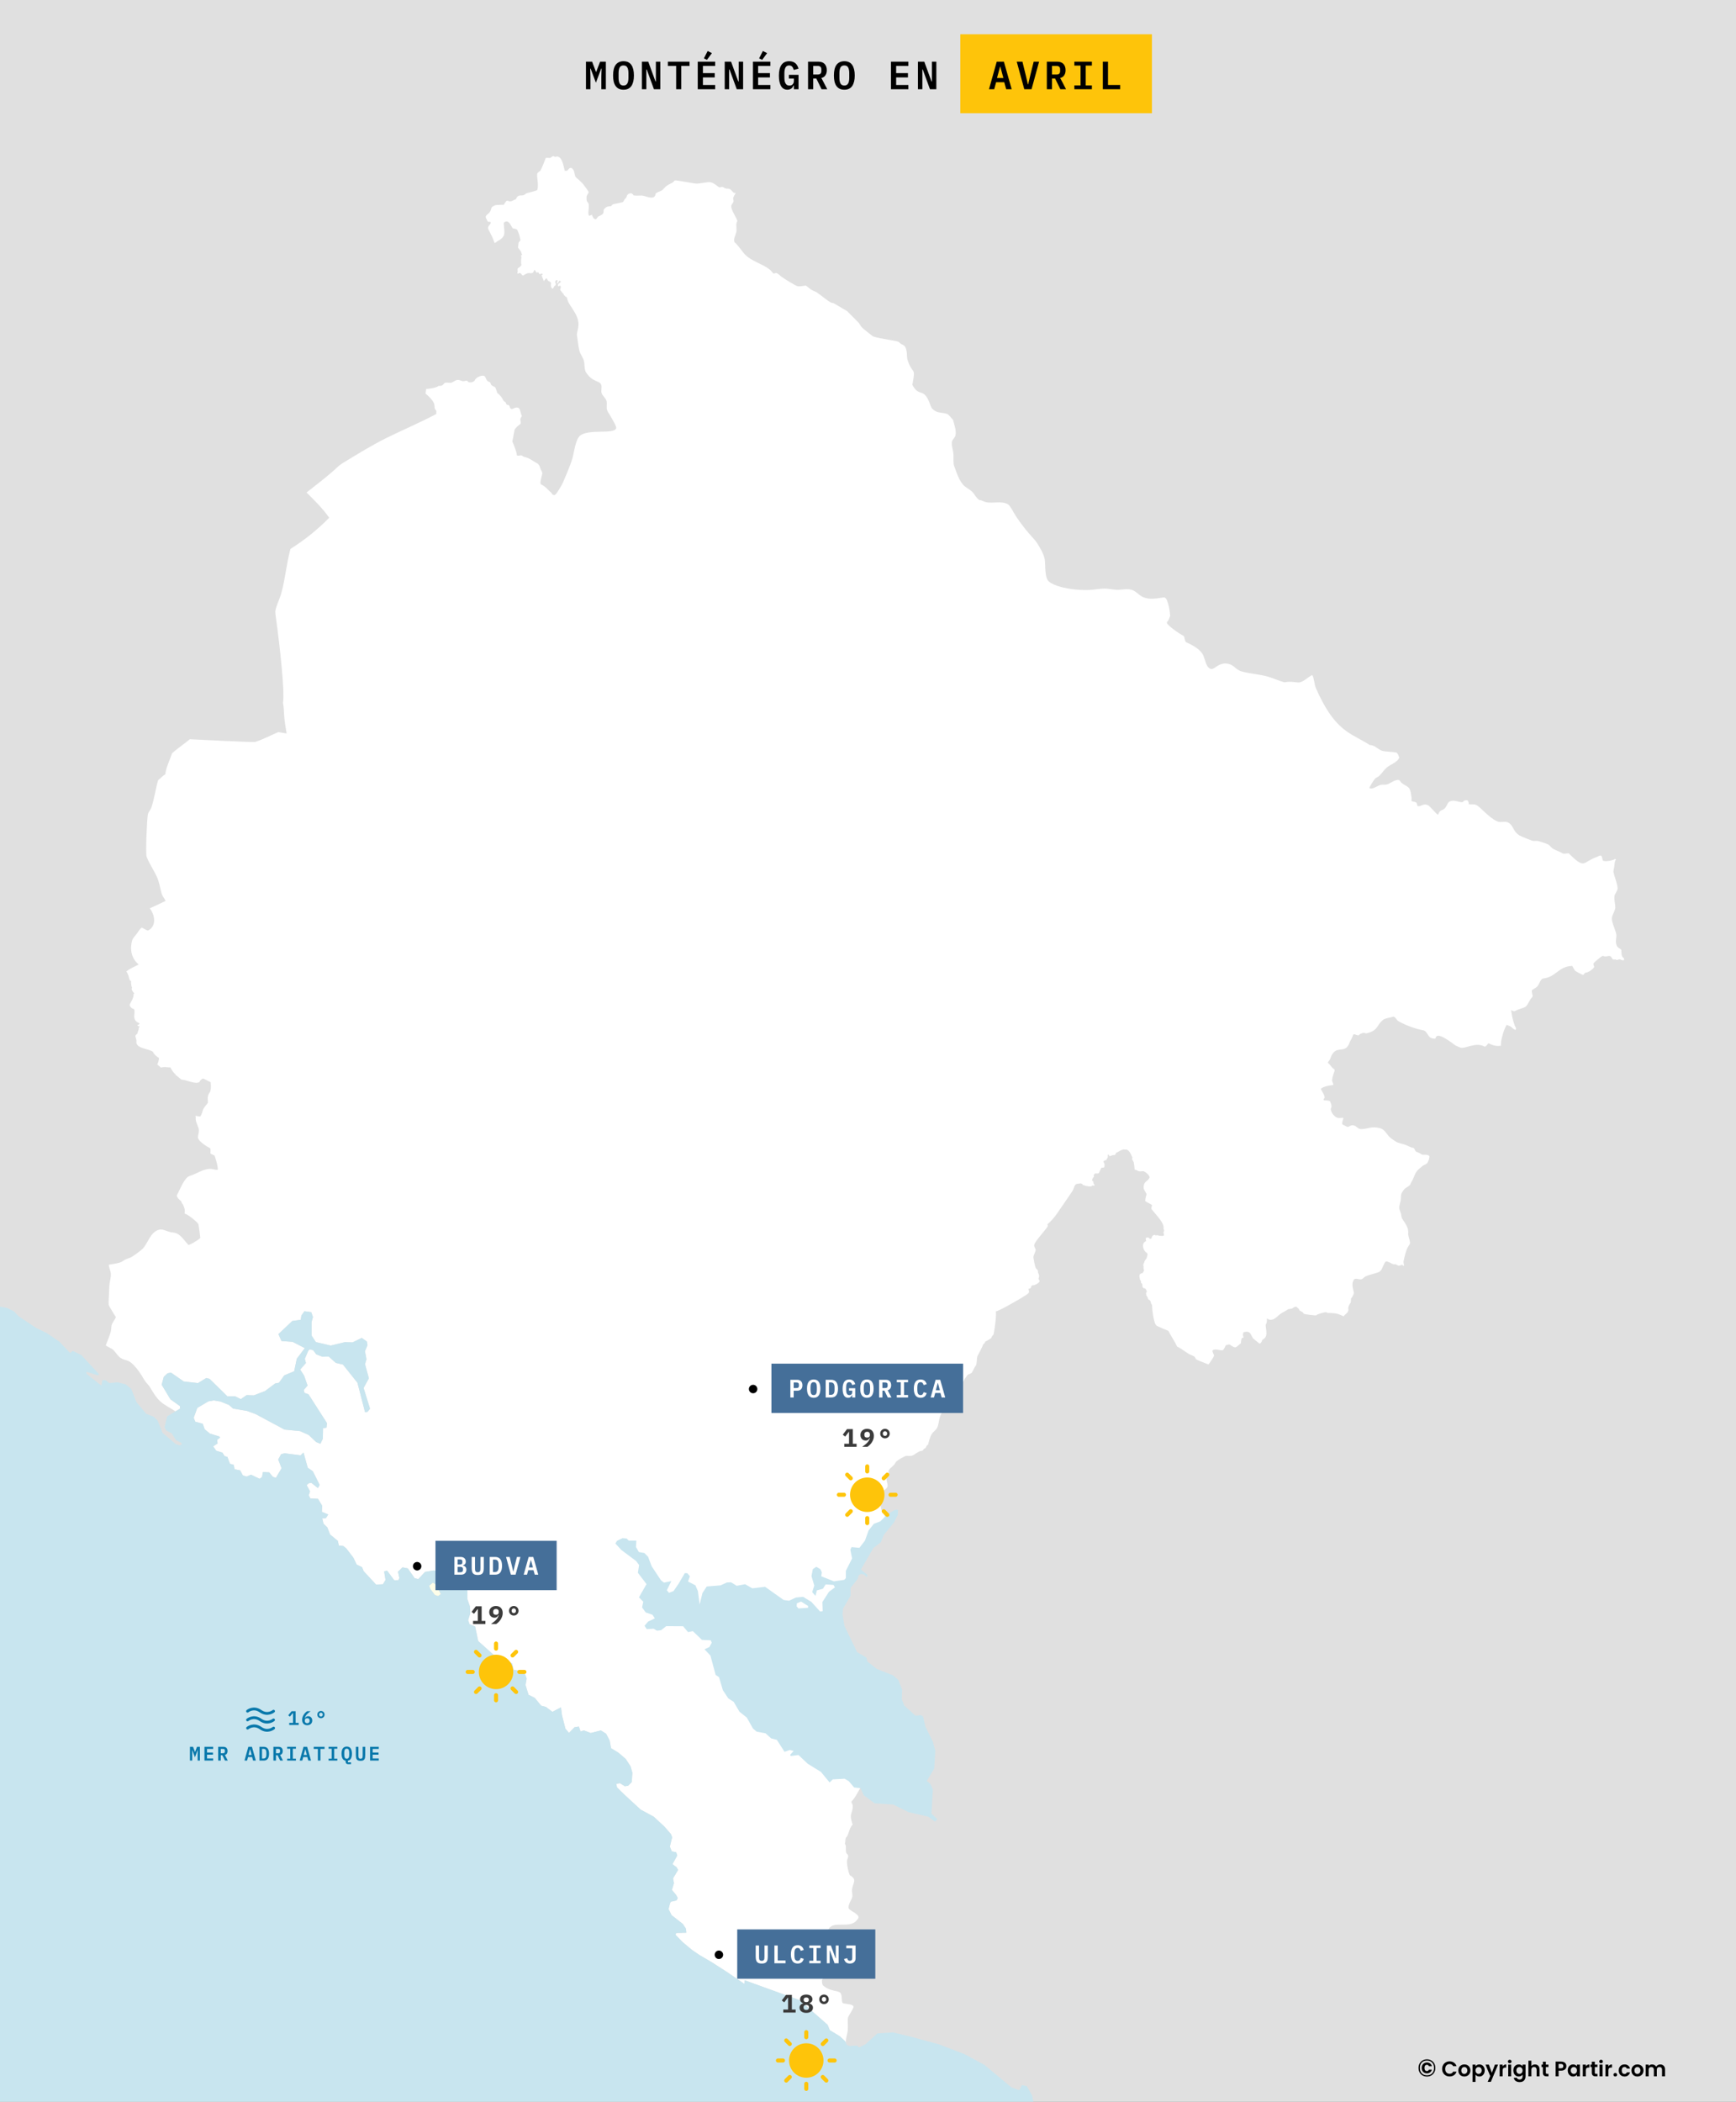 <svg width="1232" height="1491" viewBox="0 0 1232 1491" fill="none" xmlns="http://www.w3.org/2000/svg">
<rect x="0" y="0" width="1232" height="1491" fill="#808080" stroke="none"/>
<g clip-path="url(#clip0_67_93677)">
<path d="M1232 0H0V1491H1232V0Z" fill="#E0E0E0"/>
<path fill-rule="evenodd" clip-rule="evenodd" d="M600.325 1449.19L599.747 1448.05L595.812 1444.46L588.888 1440.27L587.349 1436.46L567.36 1418.93L528.563 1404.89L528.284 1407.45L515.606 1398.79L505.168 1392.08L496.441 1386.98L491.121 1383.36L484.385 1377.73L479.438 1372.63L479.841 1371.33L487.061 1371.13L486.795 1368.28L484.587 1364.9L476.606 1358.66L474.475 1354.35L475.487 1350.29L476.062 1349.14L480.122 1348.2L480.994 1346.48L479.749 1344.25L476.841 1340.77L478.287 1335.93L477.634 1332.55L481.227 1326.6L480.187 1324.73L477.23 1322.5L480.622 1316.38L479.906 1314.11L476.733 1313.35L475.38 1310.03L477.013 1303.39L476.111 1301.12L471.662 1295.97L463.931 1288.8L454.659 1283.79L443.521 1273.55L437.828 1267.96L437.422 1265.5L439.959 1265.04L443.445 1267.22L445.824 1266.81L448.345 1264.22L448.718 1258.46L448.781 1257.66L448.283 1255.91L447.488 1253.1L444.067 1247.85L438.809 1243.34L433.675 1240.24L432.647 1234.75L430.128 1229.95L426.442 1227.62L419.191 1229.43L414.338 1227.58L412.005 1228.36L410.805 1224.87L407.741 1225.35L403.79 1229.36L401.271 1226.38L398.797 1216.7L398.111 1211.18L392.031 1214.43L387.41 1210.94L384.034 1210.05L379.538 1204.56L375.09 1202.31L373.238 1196.34L372.958 1195.4L373.737 1190.81L372.772 1187.99L369.895 1185.53L364.451 1184.61L363.471 1180.19L357.296 1175.96L353.251 1176.63L339.36 1164.21L337.197 1153.9L333.201 1152.22L332.236 1149.41L333.729 1144.53L333.496 1139.62L331.707 1134.57L331.676 1127.35L329.264 1123.93L326.466 1119.96L318.298 1116.63L312.637 1117.87L310.862 1114.62L307.782 1114.12L301.638 1115.15L296.847 1120.24L294.295 1119.64L289.396 1112.66L285.66 1111.92L282.426 1115.04L283.421 1119.46L282.753 1121.01L279.796 1121.07L274.709 1114.27L272.594 1114.78L273.589 1120.84L271.754 1123.91L266.884 1124.15L266.526 1123.74L258.065 1114.6L256.929 1111.79L253.118 1109.98L250.784 1105.05L245.682 1098.41L243.567 1096.75L240.488 1096.47L239.74 1093.13L234.264 1088.62L232.289 1083.56L229.582 1080.95L228.695 1077.26L231.324 1076.98L232.943 1074.43L228.43 1072.53L228.648 1068.22L225.629 1063.25L220.279 1063.1L219.096 1060.81L220.03 1058.02L218.739 1055.62L217.651 1053.64L218.988 1052.31L220.918 1051.96L225.614 1055.66L226.859 1053.44L222.004 1043.76L218.411 1041.25L215.393 1030.49L213.308 1032.45L201.999 1030.99L199.511 1031.64L197.442 1035.41L199.837 1041.6L195.762 1048.43L193.584 1047.66L191.079 1044.55L186.599 1044.28L185.929 1047.83L184.265 1049.1L180.905 1047.51L178.105 1046.18L175.041 1047.51L172.349 1046.7L170.405 1043.09L166.484 1042.34L165.894 1039.21L163.203 1038.42L161.383 1033.56L159.345 1032.99L157.836 1030.51L153.45 1029.18L151.287 1026.08L154.415 1024.03L154.118 1021.48L156.171 1019.87L155.719 1019.11L148.968 1017.02L145.25 1013.96L143.867 1010.04L138.609 1008.62L137.474 1005.81L139.993 998.835L147.864 994.171L151.739 993.473L156.53 994.299L162.396 996.654L165.46 999.291L175.369 1000.97L181.421 1003.19L201.939 1014.2L212.952 1015.27L219.113 1018.04L224.386 1023.05L227.403 1024.25L229.116 1020.63L229.256 1013.24L230.422 1013.02L231.729 1012.76L232.024 1009.56L221.26 992.773L219.408 989.895L218.926 989.135L217.619 988.676L216.08 988.131L215.924 987.522L215.566 986.103L218.273 982.943L215.785 975.837L213.048 971.607L217.108 966.943L216.329 963.975L218.757 958.267L219.719 957.265L222.271 957.873L224.433 960.795L228.79 962.495L233.316 962.385L238.293 966.855L243.394 968.053L244.825 969.862L253.678 980.979L259.075 1001.91L260.849 1001.56L262.606 999.375L258.034 984.662L261.781 977.817L259.044 967.793L260.056 964.282L259.015 958.595L260.804 954.257L260.336 951.683L256.743 949.178L254.175 950.4L250.208 952.317L244.842 952.14L234.715 954.583L224.169 952.12L221.119 947.477V937.734L222.114 934.399L220.87 930.867L216.063 930.215L213.886 933.244L213.435 936.273L207.446 937.123L197.583 946.453L199.745 951.357L206.185 951.836L207.694 951.947L216.313 956.392L210.604 963.957L208.769 972.808L201.737 975.727L200.726 977.121L200.368 977.625L197.974 980.96L195.329 981.439L188.08 986.865L180.178 989.895L174.983 989.741L170.907 992.598L166.925 990.592H161.371L152.612 982.003L148.755 978.211L146.375 977.6L140.509 981.199L135.843 980.675L130.367 980.043L128.749 978.909L121.375 973.787L120.457 973.96L118.902 974.265L116.258 976.729L114.718 982.354L117.86 987.588L120.925 992.685L127.63 997.481L127.815 999.293L124.505 1001.26C121.048 998.801 117.116 997.199 113.915 994.313C110.848 991.548 108.6 987.768 106.548 984.264C105.427 982.352 103.566 980.933 102.461 979.018C100.104 974.928 98.036 971.682 94.71 968.257C90.785 964.218 89.371 965.601 85.639 963.383C83.705 962.236 82.203 959.417 80.523 957.8C78.944 956.277 76.735 955.771 75.055 954.461C76.233 951.123 78.077 947.313 78.787 943.868C79.101 942.334 78.789 940.949 79.503 939.273C80.232 937.563 81.642 936.06 82.274 934.361C81.676 933.707 77.183 926.426 77.121 925.527C77.037 924.315 77.094 922.512 77.184 921.265C77.41 918.187 77.399 915.115 77.603 912.054C77.802 909.113 78.773 906.84 78.667 903.801C78.59 901.577 77.329 899.463 77.171 897.237C80.134 896.641 85.329 896.279 87.652 894.34C88.873 893.275 91.245 892.744 92.697 892.098C94.261 891.403 99.84 887.324 101.142 885.992C105.356 881.673 106.515 873.919 113.229 872.285C115.656 871.695 119.302 874.145 122.231 874.317C127.961 874.655 130.228 879.588 133.708 883.208C135.072 883.174 141.295 879.293 142.155 878.228C142.215 877.994 141.054 869.395 140.789 868.535C140.347 867.101 132.973 861.124 130.978 860.985C131.473 857.966 130.899 857.349 129.967 854.667C129.013 853.652 128.743 852.833 128.45 852.041C127.486 851.427 125.361 849.29 125.465 848.024C127.375 844.794 130.744 835.334 134.67 834.21C139.301 832.882 143.578 829.633 148.424 829.229C150.511 829.055 152.531 830.035 154.491 829.872C155.098 828.67 152.653 820.182 152.116 819.698C151.19 819.328 150.286 818.89 149.386 818.464C149.25 817.229 149.666 815.83 149.234 814.663C146.416 813.174 141.149 809.906 140.434 807.114C140.484 805.156 141.287 803.513 141.14 801.489C141.102 800.94 140.977 800.444 140.771 799.937C140.199 798.537 139.136 795.93 138.916 794.421C138.781 793.494 139.002 792.524 138.765 791.584C140.316 791.678 141.124 792.398 142.354 791.85C145.017 786.306 142.542 788.394 147.513 782.427C147.644 781.062 147.28 779.647 147.462 778.301C148.058 773.892 150.217 776.764 149.535 767.807C147.804 766.8 145.977 765.995 144.175 765.128C143.044 765.556 141.948 766.361 141.597 767.592C138.609 769.478 132.456 766.033 128.851 765.933C127.402 765.1 126.033 763.354 124.705 762.717L124.451 762.022C123.115 761.144 121.602 758.675 120.964 757.254C118.334 757.285 116.801 756.651 114.136 757.362L111.656 755.168C112.06 754.288 113.082 751.408 112.768 750.508C111.69 750.043 108.759 747.462 108.622 746.277C106.02 744.019 97.853 744.054 96.841 740.066C96.703 739.524 96.89 738.71 96.841 738.137C96.759 737.224 95.909 735.292 96.082 734.656C96.644 734.115 97.215 733.555 97.701 732.941C97.426 731.722 98.972 730.165 98.357 729.301L99.166 728.336C98.771 728.005 98.231 727.976 97.751 727.855L97.548 727.156L98.71 726.783L98.963 725.927C92.713 723.464 96.643 718.491 95.07 715.805C93.613 715.65 92.071 714.193 92.036 712.699C92.903 710.635 95.055 707.85 94.716 705.417C94.894 705.196 95.123 704.965 95.374 704.829C94.432 703.941 93.721 702.745 93.351 701.507L93.757 700.812C93.202 699.875 92.879 697.395 93.049 696.313C92.923 695.883 92.398 695.508 92.037 695.296C91.679 694.047 90.729 689.997 89.609 689.298C91.962 687.08 95.616 685.827 98.409 684.212C93.018 679.823 92.026 672.924 93.857 666.967C94.399 665.209 96.188 663.726 97.195 662.203C97.861 661.196 99.581 658.61 100.583 658.027C101.844 658.449 104.027 660.345 105.237 660.062C111.264 656.804 109.946 649.11 106.299 644.423C110.019 642.612 113.837 640.99 117.526 639.123C116.719 637.248 115.305 635.995 114.695 633.876C113.567 629.962 113.142 626.172 111.458 622.344C109.321 617.489 105.94 612.745 104.074 607.849C103.182 605.511 104.302 580.242 104.985 577.592C105.419 575.905 106.837 574.529 107.412 572.88C109.588 566.65 110.322 559.752 112.267 553.388C114.004 552.198 115.521 550.261 117.325 549.32C117.664 544.771 120.722 538.779 122.13 534.327C126.144 530.8 130.627 527.855 134.721 524.418C137.847 524.591 179.777 526.735 181.043 526.345C186.426 524.688 192.212 521.621 197.429 519.387L203.395 520.347C202.813 516.585 202.136 512.842 201.778 509.05C201.459 505.665 201.526 501.876 200.816 498.553C202.317 491.065 198.091 455.417 196.923 446.505C196.73 445.032 195.254 434.75 195.353 433.866C195.781 430.157 198.585 424.662 199.654 420.801C202.484 410.569 203.324 399.654 206.126 389.418C216.017 383.237 225.443 375.655 233.637 367.302C229.269 361.033 223.044 354.778 217.544 349.399C223.564 344.733 229.556 340.016 235.38 335.103C237.85 333.019 240.303 330.291 243.076 328.611C253.224 322.461 263.71 315.902 274.347 310.656C286.072 304.874 298.167 299.791 309.694 293.668C309.44 292.884 309.817 292.165 309.597 291.39C306.454 287.973 311.676 287.465 301.998 279.202C301.891 278.735 302.513 277.01 302.389 275.921C304.25 275.964 310.098 275.052 311.227 273.745C314.379 274.011 314.344 272.609 315.66 271.642C316.449 271.19 318.824 271.654 319.868 271.572C321.127 271.473 322.614 270.112 323.91 269.671C325.726 269.053 327.059 270.306 328.703 270.431C329.635 270.502 330.583 269.864 331.509 270.156C331.828 270.359 332.186 270.67 332.355 271.018C334.003 271.602 335.693 271.237 336.934 269.914C337.294 267.935 342.619 265.262 344.216 267.181C345.052 268.521 345.332 270.882 347.675 271.022C348.092 271.64 348.267 272.381 348.622 273.028C348.963 273.646 350.931 274.281 351.561 274.929C351.822 275.701 352.803 277.931 352.77 278.56C353.195 279.149 353.746 279.362 354.175 279.805C357.241 282.979 356.139 282.727 357.603 284.645C359.787 285.683 358.693 286.187 359.627 286.997C360.135 287.437 360.862 286.969 361.391 287.793C362.021 288.776 361.64 289.776 363.189 290.211C364.138 290.077 364.987 289.365 365.963 289.209C369.657 288.616 368.85 291.988 370.242 294.707C370.433 295.854 369.615 296.051 369.359 296.918C369.017 298.079 369.827 299.481 369.382 300.689C368.062 301.719 365.633 303.657 365.181 304.943C365.091 305.2 363.613 313.139 363.613 313.139C364.631 315.684 366.701 320.429 366.846 323.099C368.211 323.588 369.019 322.978 369.882 323.063C370.64 323.136 371.11 323.872 371.841 324.033C375.93 324.933 378.447 327.288 381.997 329.185C382.075 329.48 382.3 329.942 382.618 330.049C383.393 331.588 383.486 332.897 384.5 334.509C384.74 334.889 384.838 335.195 384.838 335.649C384.838 337.342 382.773 342.404 383.859 343.603C387.179 345.046 388.535 347.256 391.174 349.517C391.679 349.95 391.853 350.718 392.383 351.073L393.559 351.244C394.793 351.058 399.011 343.563 399.503 342.356C401.86 336.564 404.576 330.903 406.293 324.86C407.302 321.315 408.423 311.809 411.52 309.196C417.755 303.934 435.919 308.466 437.252 303.766C437.66 302.326 434.066 296.724 433.355 295.374C432.64 294.011 431.618 292.798 431.014 291.386C430.049 289.13 431.054 286.788 430.459 284.503C429.859 282.199 427.622 281.029 426.933 278.798C426.347 276.898 427.459 274.59 426.54 272.677C425.175 269.829 420.268 271.216 415.699 263.861C415.318 263.249 415.219 262.536 415.089 261.843C414.703 259.793 414.883 257.624 414.262 255.631C413.472 253.094 411.74 251.225 411.128 248.574C410.396 245.412 410.087 242.002 409.593 238.79C409.481 238.071 409.292 237.49 409.429 236.751C409.813 234.671 410.516 232.305 410.539 230.181C410.629 222.041 402.584 216.246 402.441 211.161C402.213 210.86 401.67 210.452 401.265 210.47L400.873 209.812L400.057 209.33V208.672C399.183 207.968 398.52 206.721 397.607 205.87C397.441 204.964 397.993 204.331 398.033 203.484C397.957 203.119 397.562 202.627 397.184 202.55L396.692 203.172C396.092 202.985 395.94 202.655 395.91 202.38C396.058 200.929 397.496 200.87 398.13 199.82L397.51 199.23L396.823 199.266C396.357 200.055 396.113 200.43 396.072 200.891C395.447 200.949 395.263 200.792 395.157 200.612C395.403 200.009 395.621 199.768 395.746 199.508C395.751 199.254 395.649 198.94 395.485 198.744C395.219 198.694 394.897 198.698 394.637 198.781C394.323 199.357 393.893 199.475 393.984 200.301C394.646 201.148 394.676 202.561 393.462 202.896C393.018 203.476 392.824 204.705 391.992 204.797C390.263 203.574 391.336 201.498 390.914 200.406C390.389 199.663 389.596 199.669 388.987 199.161C388.491 198.748 388.517 197.891 387.943 197.57L387.354 197.672C387.022 198.025 386.798 198.531 386.34 198.743C386.309 199.004 386.179 199.325 385.982 199.507C385.362 197.767 383.661 194.065 384.644 195.112L385.264 194.734L384.904 194.144C384.222 193.953 383.499 194.467 382.814 194.491C382.375 193.887 382.227 193.305 381.9 193.072C381.363 193.268 381.095 193.443 380.855 193.488C380.328 193.056 379.768 191.659 379.45 191.446C378.833 191.676 378.801 192.94 378.211 193.488C375.411 194.639 376.182 192.274 371.221 195.494C370.261 195.236 369.72 193.876 369.002 193.626C368.389 193.599 367.906 193.97 367.467 194.351C367.331 194.009 367.201 193.644 367.14 193.279L367.467 192.587C367.251 191.952 367.309 191.206 367.368 190.548C367.669 189.984 368.4 189.917 368.838 189.51C369.313 189.069 369.575 188.445 370.08 188.022C369.534 186.812 369.833 183.439 370.048 182.421C369.852 182.14 369.738 181.724 369.752 181.382C369.877 181.07 370.287 180.821 370.601 180.759L369.98 179.446C370.154 178.551 368.236 176.573 367.664 175.713C367.768 174.785 367.802 172.776 368.12 172.046C368.398 171.402 369.149 171.062 369.329 170.315C368.659 166.866 368.557 166.461 367.108 163.089C365.753 162.111 365.395 162.344 364.005 162.053C362.821 161.1 361.173 154.78 357.507 158.039C357.634 164.305 359.721 167.493 353.621 170.766C352.73 171.244 351.981 172.094 350.976 172.356C349.804 168.63 348.101 165.728 346.601 162.672C345.41 160.246 348.88 159.263 348.168 157.488C347.563 157.241 346.649 157.518 346.274 157.247C345.92 156.989 345.786 156.401 345.565 156.047C343.215 152.267 346.383 152.827 347.955 149.805C349.254 147.309 347.842 147.326 351.197 145.68C352.013 145.28 356.35 145.312 357.515 145.261C360.588 140.036 359.72 143.667 363.115 142.663C364.043 142.388 364.96 141.562 365.896 141.52C366.682 140.638 366.599 139.745 367.829 139.024C368.848 138.426 370.224 138.788 371.331 138.539C372.357 138.308 372.873 137.397 373.754 137.081C375.222 136.555 380.654 135.558 381.317 134.69C382.474 131.378 380.749 124.838 381.251 123.286C381.611 122.171 382.718 121.901 383.445 121.133C383.937 120.612 387.042 113.188 387.177 112.189C387.824 111.813 389.454 112.102 390.223 112.051C391.226 111.985 391.706 110.579 393.006 110.836C393.239 110.988 393.493 111.162 393.758 111.252L394.413 111.183L395.328 111.009C399.311 111.314 399.939 118.579 400.894 121.342C401.304 121.059 401.747 121.086 402.205 121.204C403.403 120.879 403.543 118.76 405.478 119.156C407.985 120.378 407.47 123.644 408.491 125.536C408.736 125.991 412.942 129.127 414.592 131.66C415.179 132.561 417.792 135.621 417.723 136.491C417.228 137.997 416.316 138.15 416.251 140.097C416.059 145.81 418.813 140.842 417.592 150.253C417.511 150.882 417.594 152.704 418.149 153.132C419.095 152.865 419.52 152.501 420.014 152.333C420.667 153.863 420.994 155.159 422.567 155.561C423.568 155.536 423.869 154.02 424.566 153.618C425.826 152.89 427.359 152.656 428.102 151.226C428.487 150.486 428.229 149.369 428.526 148.52C430.327 146.527 430.966 146.5 433.505 146.269C433.971 146.048 434.397 145.565 434.648 145.124C435.216 144.749 441.398 143.722 442.148 143.286C442.768 142.167 443.445 141.031 444.44 140.203C445.14 138.279 445.264 137.407 447.747 137.117C448.603 137.238 449.298 137.867 449.647 138.64C451.475 138.908 453.496 138.712 455.344 138.712C457.99 138.712 464.818 142.825 465.265 137.392C466.744 135.941 469.252 135.688 470.208 134.689C473.445 131.306 472.839 131.82 477.183 129.614C477.991 129.204 478.253 128.376 478.983 127.998C479.649 127.652 492.031 130.166 494.241 130.262C496.517 130.361 502.064 128.939 504.128 129.279C506.836 129.726 510.066 132.94 510.56 132.998C511.139 132.902 511.716 132.681 512.295 132.617C513.133 132.526 514.05 133.422 514.817 133.656C515.911 133.99 517.243 133.598 518.224 134.283C519.162 134.937 519.803 136.048 520.745 136.779C521.206 136.863 521.656 136.904 522.123 136.91C521.668 137.846 520.222 139.864 520.294 140.819C520.353 141.605 520.797 142.512 520.446 143.322C520.054 144.229 519.065 145.029 518.961 146.064C518.65 149.181 523.454 155.355 523.227 156.912C521.849 159.168 523.153 162.211 522.541 164.737C521.98 167.065 520.346 169.392 521.247 171.837C523.139 173.079 526.83 178.658 528.863 180.709C533.541 185.429 540.815 187.029 546.08 191.076C547.18 191.922 547.843 193.029 548.824 193.98C549.429 194.242 550.228 193.643 550.88 193.618C552.211 194.063 553.511 195.479 554.612 196.318C556.168 197.503 564.896 202.963 566.191 203.094C567.926 203.27 570.116 202.805 571.867 202.57C573.053 203.374 574.109 204.368 575.255 205.189C576.677 206.205 578.502 206.667 579.979 207.649C582.365 209.235 587.509 213.654 589.882 214.707C590.419 214.947 591.099 214.868 591.635 215.111C592.003 215.28 600.474 220.256 601.119 220.676C601.245 220.759 609.23 228.736 609.384 228.944C610.132 229.954 610.614 231.043 611.478 232.01C613.182 233.918 616.798 236.352 619.058 238.302C620.595 239.627 633.673 241.378 636.845 242.214C638.355 242.612 638.608 243.569 639.74 244.151C640.919 244.757 641.792 244.945 642.483 246.249C644.075 249.253 643.381 253.436 644.095 255.512C647.919 266.631 649.994 259.483 647.472 272.99C651.207 279.899 653.479 277.273 656.498 280.248C659.444 283.15 660.204 288.611 661.565 289.929C665.209 293.46 667.633 292.279 671.924 293.6C673.693 294.144 674.876 296.615 676.267 297.674C677.078 300.72 679.032 306.103 677.98 309.167C677.322 311.09 675.584 311.915 675.467 314.047C675.329 316.586 676.397 319.253 676.61 321.79C676.76 323.571 676.48 328.749 676.99 330.138C678.637 334.621 680.652 341.285 684.189 344.577C686 346.262 688.763 347.447 690.396 349.376C691.937 351.193 692.926 353.3 694.966 354.74C696.599 354.72 698.068 355.867 699.651 356.231C704.515 357.351 710.525 355.142 715.192 357.683C716.703 358.505 718.541 362.134 719.458 363.694C722.585 369.009 727.182 375.059 731.265 379.624C732.857 381.404 734.74 383.291 736.026 385.311C737.966 388.361 740.65 392.904 741.358 396.443C742.193 400.628 740.927 410.176 744.787 412.898C751.26 417.461 765.168 418.936 772.971 418.544C776.516 418.366 780.089 417.641 783.636 417.577C786.92 417.518 790.181 418.472 793.425 418.424C795.935 418.387 798.26 417.825 800.814 418.02C806.262 418.436 807.351 422.167 811.745 423.827C817.641 426.052 824.903 423.541 826.561 423.87C829.05 425.009 830.334 434.194 830.446 436.977C829.633 438.357 829.629 440.143 828.237 441.133L828.123 441.98C828.734 443.943 837.576 450.035 840.006 451.134C840.982 452.335 840.529 454.445 841.721 455.574C845.636 457.351 850.642 459.908 853.186 463.559C855.254 466.532 855.431 472.938 858.862 474.408C862.024 475.762 864.442 469.388 871.773 470.938C875.649 471.759 877.304 475.303 881.181 476.345C887.304 477.99 893.91 478.32 900.035 480.095C903.856 481.203 907.77 483.072 911.577 484.088C916.488 482.936 920.431 484.632 922.621 484.049C925.91 483.175 928.848 479.747 931.343 478.924C932.846 482.032 932.63 485.472 933.971 488.443C939.165 499.957 945.248 511.416 955.757 518.898C960.861 522.532 966.916 525.072 972.097 528.576C975.664 528.492 977.706 531.582 980.819 532.61C983.04 533.344 988.01 533.202 991.103 533.942C992.155 534.704 992.686 536.337 992.969 537.408C992.152 540.595 986.496 542.468 984.093 544.547C982.089 546.282 980.721 548.619 978.839 550.397C977.973 551.216 976.581 551.652 975.792 552.453C975.177 553.076 971.677 558.458 971.792 559.068C972.269 559.315 972.855 559.455 973.392 559.391C976.05 559.073 978.236 556.776 980.896 556.687C982.37 556.638 983.87 556.811 985.276 556.163C987.309 555.224 990.099 553.134 992.436 553.299C993.616 553.382 993.909 554.846 994.709 555.451C998.77 558.525 1000.7 557.51 1001.46 563.827C1001.64 565.315 1001.99 566.645 1001.65 568.144C1002.47 568.899 1004.32 568.597 1005.35 569.595C1005.53 570.362 1005.69 571.215 1006.11 571.894C1008.45 572.444 1010.32 569.478 1013.65 571.411C1015.12 572.264 1019.79 578.039 1020.55 578.023C1022 574.114 1022.93 575.577 1025.19 573.587C1026.6 572.355 1027.35 569.432 1028.43 568.827C1032 566.821 1035.55 569.481 1037.95 569.068L1039.25 567.94C1039.94 567.764 1040.9 567.479 1041.57 567.859C1042.18 568.601 1042.32 569.633 1042.37 570.563C1044.21 570.749 1046 570.404 1047.47 571.006C1050.73 572.342 1055.93 579.614 1062.33 582.582C1065.64 584.118 1068.22 581.769 1071.2 584.076C1074.46 586.598 1073.77 589.917 1078.4 592.705C1079.42 593.32 1086.39 596.159 1087.54 596.456C1088.86 596.798 1089.98 596.419 1091.24 596.575C1092.09 596.682 1097.64 598.504 1098.47 598.955C1099.66 599.592 1100.43 600.727 1101.44 601.578C1103.23 603.072 1106.11 603.754 1108.21 604.98C1108.58 605.196 1109 605.515 1109.44 605.57C1110.74 605.736 1111.9 605.394 1113.17 605.328C1125.31 617.156 1122.64 611.646 1133.36 607.883C1134.25 607.57 1135.03 606.913 1136.03 606.941C1137.6 607.926 1136.72 609.639 1137.74 610.652C1139.21 611.423 1145.06 610.468 1146.16 609.321L1146.85 609.725C1145.88 610.976 1145.83 612.628 1145.7 614.122C1145.58 615.547 1144.86 617.421 1145.09 618.799C1145.65 622.011 1148.09 627.407 1147.95 630.415C1147.86 632.274 1145.96 633.995 1145.74 635.738C1145.41 638.443 1146.35 641.151 1146.35 643.805C1146.35 645.925 1144.25 648.68 1143.91 651.186C1143.55 653.893 1146.55 659.853 1147.04 662.842C1147.44 665.35 1145.82 668.478 1147.72 671.472C1148.36 672.465 1149.69 672.858 1150.5 673.691C1150.99 675.463 1150.15 678.498 1152.33 679.62L1152.63 680.587C1152.59 680.813 1152.45 681.101 1152.25 681.233C1149.85 681.448 1150.58 679.75 1147.38 681.11C1147.13 681.038 1146.82 680.884 1146.66 680.667C1146.01 680.477 1145.32 680.944 1144.75 680.629C1143.93 680.168 1143.64 678.729 1142.81 678.368C1141.7 677.887 1140.32 678.571 1139.23 678.571C1138.52 678.571 1137.98 678.121 1137.28 678.126C1136.02 678.809 1131.72 682.29 1130.88 683.409C1130.67 685.136 1131.39 685.224 1131.38 685.993C1130.61 687.521 1126.94 690.205 1125.21 689.986C1124.57 690.217 1124.21 691.251 1123.46 691.638C1123.01 691.664 1118.08 688.997 1117.82 688.692C1117.4 688.2 1115.89 685.362 1115.77 685.264C1105.83 685.495 1104.45 693.319 1094.78 694.218C1092.89 695.3 1092.42 698.174 1091.01 699.785C1090 700.933 1087.75 701.774 1087.2 702.527C1086.86 702.987 1087.47 705.811 1087.73 706.236C1087.69 707.542 1086.57 708.073 1086.02 709.063C1082.72 714.97 1083.64 714.073 1077.56 716.159C1075.01 717.036 1075.22 718.209 1072.42 716.521C1072.76 720.063 1073.87 724.605 1074.97 727.6C1075.19 728.208 1075.9 729.065 1075.92 729.629C1075.93 729.952 1075.83 730.372 1075.58 730.598C1073.95 730.347 1073.15 728.927 1072.04 728.218C1071.29 727.742 1069.89 727.484 1069.37 727.048C1067.56 729.006 1064.57 739.144 1065.26 741.809C1062.56 742.354 1060.26 741.86 1057.79 740.8C1057.36 740.612 1056.67 740.064 1056.15 740.276C1055.48 741.097 1054.73 742.359 1053.6 742.536C1047.42 738.803 1039.35 744.573 1036.2 743.099C1035.23 742.646 1033.36 742.027 1032.58 741.446C1030.67 740.026 1021.97 733.195 1019.55 735.115C1019.03 735.53 1018.92 736.297 1018.6 736.849C1013.16 737.09 1013.96 733.049 1010.87 731.203C1010.41 730.929 1009.25 730.786 1008.7 730.665C1004.93 729.838 1001.11 728.506 997.538 727.007C996.698 726.655 992.378 724.527 992.015 724.183C990.976 723.196 990.492 721.831 989.083 721.199C987.227 721.814 983.118 722.301 981.733 723.375C976.432 727.478 978.535 731.074 969.505 733.136L967.716 732.654C966.552 733.021 965.114 733.337 964.362 734.388C963.438 734.745 962.067 733.957 961.201 733.702L960.326 733.984C959.936 735.581 958.506 738.034 958.038 738.987C957.387 740.322 957.207 741.47 956.134 742.659C952.513 746.677 947.204 741.451 944.023 751.169C943.709 752.127 942.488 753.043 942.347 753.993C944.213 755.404 944.871 757.365 946.955 758.59L947.221 759.318C946.459 761.655 945.691 763.568 945.356 766.052C945.161 767.5 946.518 768.606 946.118 769.764C943.582 770.005 939.251 770.647 937.281 772.506C937.989 773.964 940.79 777.734 939.871 779.203L939.262 779.688L939.606 780.655C940.649 780.679 943.292 780.534 943.984 781.42C944.31 782.273 945.038 784.131 944.975 785.012C944.922 785.72 944.357 786.212 944.441 787.026C944.686 789.393 947.044 792.467 949.393 793.079C950.797 793.444 952.284 792.776 953.392 793.118C953.265 794.193 951.879 796.974 952.821 797.759C953.508 798.001 955.941 799.534 956.478 799.453C958.156 799.196 958.749 797.746 961.009 798.484C963.458 799.283 963.425 801.168 966.493 800.986C971.513 800.687 973.281 798.906 979.139 800.301C982.429 801.083 983.648 803.812 985.613 806.108C986.739 807.42 989.157 808.959 990.642 809.901C992.612 811.151 995.432 811.355 997.574 812.238C999.236 812.922 1001.37 814.168 1003.17 814.379L1003.82 815.023C1003.8 815.714 1004.65 816.551 1005.04 817.121C1006.86 817.511 1009.21 819.161 1009.28 819.171C1010.81 819.41 1012.97 818.821 1014.32 820.06C1014.72 821.07 1013.67 824.092 1013.01 824.939C1012.13 826.082 1010.33 826.476 1009.24 827.38C1004.79 831.093 1005.01 831.157 1002.65 836.743C1002.13 837.966 1001.21 839.046 1000.87 840.37C998.958 842.448 997.376 842.115 995.361 845.348C993.741 847.641 994.471 848.998 994.052 851.479C993.767 853.172 993.087 854.86 993.025 856.591C992.98 857.842 993.662 859.333 994.083 860.516C994.549 861.827 994.378 863.391 995.142 864.601C996.312 866.454 998.229 869.117 998.94 871.162C999.259 872.08 999.198 873.095 999.5 873.997C998.672 875.451 1000.77 880.126 1000.65 881.846C1000.58 882.859 999.755 883.683 999.25 884.516C997.716 887.055 996.727 891.74 996.106 894.669C995.861 895.826 996.589 897.452 996.353 898.136C994.17 896.61 994.438 897.836 992.982 897.902C991.746 897.959 991.132 897.035 990.124 896.854C988.426 897.695 985.065 894.092 983.199 895.109C982.636 895.617 980.74 900.053 980.414 900.697C980.113 901.293 979.396 901.58 979.094 902.171C975.977 903.62 972.095 904.082 968.981 905.586C967.814 906.149 967.326 907.427 965.792 907.604C964.167 907.789 962.655 906.677 961.03 907.526C958.178 911.549 961.319 916.188 960.7 917.812C960.426 918.531 959.933 919.741 959.491 920.372C959.324 920.609 958.845 920.923 958.793 921.228C958.593 922.432 958.98 923.514 958.207 924.641C955.712 928.279 957.6 928.369 956.595 930.502C955.96 931.85 954.036 932.714 953.626 933.878C948.695 931.5 947.072 931.501 942.155 931.472C941.839 931.237 941.468 931.025 941.094 930.892C939.96 930.882 934.586 932.239 934.168 933.101C933.66 933.419 925.727 932.335 925.337 932.095C924.145 930.194 923.594 930.68 922.113 929.533L921.857 928.64C921.281 928.181 920.631 927.707 920.17 927.126C919.392 926.646 917.552 927.663 917.093 928.29C916.083 928.52 915.048 928.571 914.052 928.87C912.403 930.019 910.829 930.749 909.325 931.667C906.625 933.313 904.32 937.288 900.31 936.052C900.056 935.761 899.642 935.456 899.249 935.39C898.745 936.087 899.644 937.696 898.222 939.814C898.283 943.993 900.371 948.298 895.803 950.524C895.745 951.285 894.763 953.311 893.825 953.164C893.115 952.584 889.462 949.726 889.208 949.361C887.392 946.755 887.701 943.781 882.503 945.091C881.947 946.112 882.01 947.787 882.576 948.779C882.29 948.997 881.85 949.224 881.477 949.207C880.522 950.581 880.831 951.968 880.561 953.048C876.52 956.023 877.51 957.129 872.536 953.784C871.715 953.736 870.858 954.236 870.007 954.291C869.656 954.575 868.912 957.143 867.736 957.897C866.34 958.434 861.627 956.196 860.442 958.287C860.372 958.979 861.349 960.855 861.652 961.623C861.289 962.752 858.402 967.289 857.549 967.948C857.27 967.934 849.747 964.902 848.828 964.342C848.616 964.046 847.95 962.593 847.839 962.517C846.582 961.646 844.898 961.249 843.589 960.46C840.799 958.778 838.388 956.718 835.364 955.266C833.578 951.464 831.083 947.91 829.166 944.131C826.415 943.081 823.715 941.899 821.055 940.634C818.681 939.507 817.664 928.856 817.549 925.785C817.092 925.247 816.56 923.904 816.571 923.196C816.216 922.609 815.477 922.007 814.857 921.726C814.645 920.76 814.199 919.774 813.512 919.05C813.614 918.375 813.128 917.734 813.431 917.066L813.961 916.031C813.683 915.692 813.341 915.229 813.268 914.779L812.534 913.871L811.8 914.042C811.571 913.721 811.238 913.336 810.862 913.18C810.872 912.501 810.605 911.767 810.74 911.108C810.543 910.696 810.129 910.326 809.762 910.072C809.805 909.361 809.783 908.388 809.068 907.997C808.745 906.001 807.545 903.722 810.862 903.121C811.233 902.594 811.562 902.039 811.881 901.481C811.952 900.386 811.216 900.108 811.636 898.631C811.219 897.956 811.389 897.206 811.515 896.472C811.968 896.122 812.111 895.503 812.166 894.96C812.722 893.8 813.11 893.593 813.675 892.76C813.8 891.374 814.843 890.344 814.041 888.917C810.912 887.252 809.852 881.574 813.348 880.545C813.319 879.873 813.126 879.45 813.062 879.033C813.171 878.669 813.305 878.275 813.511 877.951C814.266 877.961 814.799 877.939 815.306 878.084C815.419 878.324 815.613 878.58 815.836 878.73L816.445 878.859C816.74 878.802 817.165 878.652 817.343 878.385C817.179 877.126 818.422 876.032 819.626 876.054L820.278 876.528C820.552 876.47 820.837 876.391 821.092 876.27C822.471 876.649 825.119 877.093 825.902 876.573C826.188 876.008 825.938 874.885 825.658 874.371C826.328 873.185 826.228 872.422 825.698 871.566C826.789 867.037 817.007 858.583 817.056 857.233L817.586 854.991C816.85 854.078 814.048 853.154 812.734 852.055C812.827 850.445 813.19 848.712 813.672 847.176C812.676 844.589 810.894 843.885 811.879 840.356C812.484 838.19 814.837 837.617 815.752 835.606C816.469 834.03 812.388 830.858 811.268 830.858C810.075 830.858 808.809 831.251 807.598 830.684C806.65 830.24 806.451 829.902 805.315 829.864L805.151 829.26C805.165 827.133 804.675 826.123 804.621 824.512C803.975 823.441 803.676 822.932 803.398 822.267L803.643 821.189C802.829 819.298 800.968 814.581 798.181 815.618C797.198 814.66 793.41 817.334 791.82 818.036C792.166 818.722 791.343 819.207 790.842 819.461C789.117 819.17 788.675 820.332 787.295 820.153C787.21 819.604 786.863 819.198 786.356 818.985C785.721 820.226 786.999 820.268 785.052 822.916C784.309 823.209 783.801 823.415 783.34 823.52L783.175 824.424C784.208 825.89 783.85 826.607 783.707 828.182C782.995 828.235 782.287 828.452 781.587 828.484C781.224 829.021 780.038 832.075 779.751 832.282C779.159 832.575 778.096 832.583 777.469 832.455C776.455 832.699 775.947 833.865 776.368 834.701C776.228 835.082 775.85 835.441 775.513 835.649C775.5 836.353 775.014 836.865 774.983 837.505L775.879 838.11C775.881 838.688 775.962 839.249 776.163 839.792C776.791 840.272 776.757 840.844 776.572 841.262L775.633 840.96C774.781 841.052 774.787 842 772.903 841.648L770.457 841.304L769.56 840.873C768.958 840.896 768.627 840.692 768.378 840.442C768.102 839.77 767.241 839.593 766.952 839.491C766.404 839.788 765.714 839.436 765.239 839.838C764.514 839.611 763.669 840.012 763.16 840.526C762.312 841.382 761.957 843.646 761.136 844.872C757.419 850.413 753.603 855.878 749.83 861.378C748.116 863.876 745.594 866.563 743.347 868.628C743.225 868.991 743.614 869.191 743.632 869.535C743.317 871.566 733.473 881.177 733.929 883.738C734.094 884.657 734.683 885.766 735.03 886.63C734.764 888.358 733.756 889.865 733.4 891.465C733.242 892.178 734.602 898.82 734.949 899.365C735.462 900.172 736.259 900.766 736.661 901.652C736.238 903.916 738.332 903.735 736.987 907.223C737.226 907.694 737.854 908.543 737.761 909.079C737.168 910.476 733.993 911.982 732.422 911.929C731.681 912.357 731.911 913.337 731.322 913.871L729.937 914.389C729.751 915.117 730.922 916.161 729.815 917.496C728.698 918.841 708.596 930.461 706.618 930.359C707.488 931.793 705.513 946.448 704.9 946.961C704.014 947.769 703.709 948.532 703.444 949.274C703.08 949.633 699.74 951.607 699.074 951.906C699.107 952.67 698.443 953.251 697.831 953.585C697.493 954.938 694.413 960.658 693.591 962.247C693.361 962.693 693.137 967.202 692.819 968.372C691.494 969.84 690.048 973.576 689.435 974.041C688.736 974.569 687.659 974.793 686.908 975.269C686.261 975.678 683.535 979.862 683.223 980.757C682.602 982.546 683.011 985.036 682.194 986.701C681.037 987.196 674.114 989.936 673.669 990.645C673.067 992.483 673.394 993.038 671.525 994.274C670.569 997.724 671.682 999.881 671.059 1002.21C670.311 1002.72 669.073 1001.62 668.329 1002.26C666.466 1005.18 666.463 1008.96 665.43 1012.07C664.651 1014.42 662.213 1015.65 661.028 1017.67C659.943 1019.53 659.165 1022.81 658.593 1024.91C657.409 1025.57 657.421 1026.1 656.879 1027.2C655.635 1027.98 655.603 1027.75 654.89 1029.01C654.181 1029.39 653.328 1029.26 652.626 1029.62C647.028 1032.42 649.324 1033.13 642.956 1032.8C640.555 1033.87 637.763 1035.35 636.099 1036.85C635.822 1037.11 635.579 1037.52 635.4 1037.85C634.219 1040 632.357 1040.83 630.978 1042.63C630.759 1042.92 630.498 1043.75 630.471 1044.14C631.039 1045.23 630.804 1045.68 629.56 1046.08C627.893 1047.69 630.161 1052.49 629.898 1054.29C629.587 1056.42 625.738 1058.3 624.249 1059.39C624.213 1059.71 624.315 1059.99 624.355 1060.29C624.761 1063.46 624.654 1067.81 625.412 1070.78C625.999 1073.07 628.258 1074.88 628.544 1077.34C628.546 1077.59 628.133 1077.83 627.993 1077.99C624.315 1082.34 620.675 1086.75 616.927 1091.03C615.059 1093.17 612.165 1095.66 610.664 1098.05C609.661 1099.64 608.842 1101.39 607.87 1103.02C606.427 1105.44 607.492 1111.23 605.9 1113.15C599.904 1120.4 595.378 1129.05 591.533 1137.66C591.131 1138.57 588.287 1145.12 588.027 1145.43C575.102 1160.98 562.39 1176.8 549.767 1192.59C561.167 1203.78 573.896 1214.12 585.842 1224.74C594.229 1232.19 602.406 1239.88 610.852 1247.27C613.175 1249.3 615.294 1251.54 617.734 1253.44C615.585 1258.13 608.237 1274.44 604.251 1278.05C604.197 1279.07 605.101 1279.88 605.135 1280.76C605.382 1287.11 602.149 1285.73 605.088 1294.4C603.008 1296.59 602.638 1299.49 601.509 1302.12C601.222 1302.79 600.533 1303.33 600.254 1303.94C599.712 1305.13 600.148 1306.68 599.556 1307.93C600.853 1309.59 599.98 1311.9 600.486 1314.13C600.728 1315.21 602.123 1315.67 601.928 1317.09C601.804 1317.99 601.31 1318.9 601.137 1319.8C600.743 1321.84 602.09 1328.63 603.135 1330.38C608.695 1333.35 605.109 1336.12 604.67 1340.47C604.492 1342.24 605.25 1344.4 604.763 1345.99C604.015 1348.42 602.159 1350.56 602.159 1353.27C602.159 1355.48 609.324 1357.33 609.271 1360.26C609.157 1361.13 608.456 1361.77 607.924 1362.41C602.978 1368.33 591.986 1362.55 588.305 1368.09C587.363 1369.51 588.482 1371.53 588.275 1373.24C588.013 1375.4 587.091 1377.14 587.33 1379.41C587.971 1385.5 600.372 1388.24 599.279 1394.47C597.992 1401.8 582.175 1399.83 583.379 1406.19C583.512 1406.89 583.544 1408.05 584.122 1408.55C589.205 1413.01 594.681 1411.85 596.536 1413.97C597.748 1415.35 597.075 1420.17 597.977 1420.96C599.73 1421.88 605.451 1421.52 605.74 1423.67C605.666 1424.99 602.606 1429.43 601.974 1430.85C601.563 1431.78 601.651 1432.92 601.651 1433.9C601.651 1436.02 601.763 1438.19 601.603 1440.3C601.366 1443.51 600.032 1445.86 600.325 1449.19Z" fill="white"/>
<path fill-rule="evenodd" clip-rule="evenodd" d="M305.525 1127.44L304.547 1125L307.174 1122.74L309.306 1124.04L312.838 1130.88L310.97 1132.3L308.621 1131.54L305.525 1127.44Z" fill="#FEFEE9"/>
<path fill-rule="evenodd" clip-rule="evenodd" d="M305.527 1127.44L304.547 1125L307.176 1122.73L309.308 1124.04L312.839 1130.88L310.971 1132.3L308.624 1131.54L305.527 1127.44ZM733.391 1491L732.396 1486.5L728.74 1480.01L725.238 1479.24L723.309 1482.86L717.821 1480.86L703.384 1468.85L698.546 1464.84L685.908 1458.02L684.296 1457.18L666.143 1450.25L646.061 1444.8L633.756 1441.84L622.651 1442.56L614.219 1450.25L609.6 1452.5L608.277 1451.19L605.71 1451.26L602.972 1451.52L601.027 1450.82L600.329 1449.19L599.751 1448.05L595.816 1444.46L588.893 1440.27L587.353 1436.46L567.364 1418.93L528.567 1404.89L528.287 1407.44L515.61 1398.79L505.172 1392.08L496.445 1386.98L491.125 1383.36L484.389 1377.73L479.442 1372.63L479.845 1371.33L487.065 1371.13L486.799 1368.27L484.591 1364.9L476.61 1358.66L474.479 1354.35L475.491 1350.29L476.066 1349.14L480.126 1348.2L480.998 1346.48L479.753 1344.25L476.845 1340.77L478.291 1335.93L477.638 1332.55L481.231 1326.6L480.191 1324.73L477.235 1322.5L480.626 1316.38L479.91 1314.11L476.737 1313.35L475.384 1310.03L477.017 1303.39L476.115 1301.12L471.666 1295.97L463.935 1288.8L454.663 1283.79L443.525 1273.54L437.832 1267.96L437.426 1265.5L439.963 1265.04L443.449 1267.22L445.828 1266.81L448.349 1264.22L448.722 1258.46L448.785 1257.66L448.287 1255.91L447.492 1253.1L444.071 1247.85L438.813 1243.34L433.679 1240.24L432.651 1234.75L430.132 1229.95L426.446 1227.62L419.195 1229.43L414.342 1227.58L412.009 1228.36L410.81 1224.87L407.745 1225.35L403.794 1229.36L401.275 1226.37L398.801 1216.7L398.116 1211.18L392.035 1214.43L387.415 1210.94L384.038 1210.05L379.542 1204.56L375.094 1202.31L373.242 1196.34L372.962 1195.4L373.741 1190.8L372.776 1187.99L369.899 1185.53L364.455 1184.61L363.475 1180.19L357.3 1175.96L353.255 1176.63L339.364 1164.21L337.201 1153.9L333.205 1152.22L332.24 1149.41L333.733 1144.53L333.5 1139.62L331.711 1134.57L331.68 1127.35L329.269 1123.93L326.47 1119.96L318.302 1116.63L312.641 1117.87L310.866 1114.62L307.787 1114.12L301.642 1115.15L296.851 1120.24L294.3 1119.64L289.4 1112.66L285.665 1111.92L282.43 1115.04L283.425 1119.46L282.757 1121.01L279.8 1121.07L274.713 1114.27L272.598 1114.78L273.593 1120.83L271.758 1123.91L266.889 1124.15L258.07 1114.6L256.934 1111.79L253.123 1109.98L250.789 1105.05L245.687 1098.41L243.572 1096.75L240.493 1096.47L239.745 1093.13L234.27 1088.62L232.294 1083.56L229.587 1080.94L228.7 1077.26L231.329 1076.98L232.948 1074.43L228.436 1072.53L228.654 1068.22L225.635 1063.25L220.282 1063.1L219.099 1060.81L220.033 1058.02L218.742 1055.62L217.653 1053.64L218.991 1052.31L220.921 1051.96L225.617 1055.66L226.862 1053.44L222.007 1043.76L218.414 1041.25L215.396 1030.49L213.31 1032.45L202.002 1030.99L199.514 1031.64L197.444 1035.41L199.84 1041.6L195.765 1048.43L193.587 1047.66L191.082 1044.55L186.602 1044.28L185.932 1047.84L184.268 1049.1L180.908 1047.51L178.108 1046.18L175.044 1047.51L172.352 1046.7L170.408 1043.09L166.487 1042.34L165.897 1039.21L163.206 1038.42L161.386 1033.56L159.347 1032.99L157.839 1030.51L153.453 1029.18L151.29 1026.08L154.418 1024.03L154.121 1021.49L156.174 1019.87L155.722 1019.11L148.971 1017.02L145.253 1013.96L143.87 1010.04L138.612 1008.62L137.477 1005.81L139.996 998.836L147.867 994.171L151.742 993.474L156.533 994.3L162.399 996.654L165.463 999.292L175.372 1000.97L181.424 1003.19L201.942 1014.2L212.955 1015.27L219.115 1018.04L224.389 1023.05L227.406 1024.25L229.118 1020.63L229.259 1013.24L230.425 1013.02L231.732 1012.76L232.027 1009.56L221.263 992.774L219.411 989.895L218.929 989.135L217.622 988.677L216.083 988.131L215.927 987.522L215.569 986.103L218.276 982.943L215.788 975.837L213.051 971.607L217.111 966.944L216.332 963.976L218.759 958.268L219.722 957.265L222.274 957.873L224.436 960.795L228.793 962.495L233.319 962.386L238.296 966.856L243.397 968.053L244.828 969.862L253.681 980.98L259.078 1001.91L260.852 1001.56L262.609 999.375L258.037 984.663L261.784 977.818L259.047 967.793L260.059 964.282L259.018 958.595L260.806 954.257L260.339 951.684L256.746 949.178L254.178 950.4L250.211 952.317L244.845 952.141L234.718 954.583L224.171 952.12L221.122 947.477V937.735L222.117 934.4L220.873 930.868L216.066 930.215L213.889 933.244L213.438 936.274L207.449 937.123L197.586 946.454L199.748 951.358L206.188 951.837L207.697 951.947L216.316 956.392L210.607 963.957L208.772 972.808L201.74 975.728L200.729 977.121L197.977 980.96L195.332 981.439L188.083 986.865L180.181 989.895L174.986 989.742L170.91 992.599L166.927 990.592H161.374L152.615 982.003L148.758 978.211L146.378 977.601L140.512 981.199L135.846 980.676L130.37 980.043L128.752 978.91L121.378 973.788L120.46 973.961L118.905 974.266L116.261 976.729L114.721 982.355L117.863 987.588L120.928 992.686L127.633 997.482L127.818 999.293L124.562 1001.26L118.656 1004.74L116.774 1012.5L118.11 1014.96L121.766 1016.77L122.434 1017.8L124.971 1021.76L128.625 1023.55L129.046 1024.66L127.599 1025.43L124.737 1024.45L115.372 1016.51L111.81 1007.71L109.088 1005.09L103.721 1002.95L96.97 994.909L95.757 991.9L93.128 985.342L89.238 982.094L83.467 980.655L77.525 981.178L74.927 979.127L72.672 979.086L71.988 982.985L69.218 980.806L61.425 974.616L61.377 973.154L69.497 975.727L70.259 974.901L57.877 961.471L51.732 958.356L49.694 959.791L42.212 951.881L33.36 945.821L25.52 942.029L13.043 933.657L11.349 931.849L9.855 930.28L5.033 927.859L-0.012 926.957L0.001 1491L733.391 1491Z" fill="#C8E5EF"/>
<path fill-rule="evenodd" clip-rule="evenodd" d="M565.368 1139.59L566.717 1141.1L567.445 1141.03L573.43 1140.62L573.489 1139.35L568.529 1136.2L565.521 1137.41L565.368 1139.59ZM481.483 1123.7L485.98 1116.03L487.709 1116.05L489.632 1118.21L488.255 1121.95L493.524 1124.65L495.296 1128.81L496.503 1138.28L497.756 1133.25L498.526 1130.12L501.561 1125.49L511.371 1124.7L515.849 1122.64L518.787 1122.52L522.831 1125.01L528.789 1123.88L533.907 1126.8L542.981 1125.72L556.119 1135.07L559.983 1135.6L564.801 1133.34L569.944 1132.83L575.803 1136.4L579.893 1140.92L581.958 1143.21L583.84 1143.01L583.616 1136.54L588.308 1129.24L592.535 1126.11L591.512 1124.39L585.945 1124.04L583.967 1127.12L579.736 1128.26L578.709 1132.16L576.394 1129.5L577.866 1124.83L575.89 1118.17L576.829 1113.21L579.273 1111.51L582.197 1113.21L583.247 1115.46L582.813 1118.23L591.807 1121.85L599.154 1120.77L600.266 1119.59L600.279 1118.49L600.307 1114.35L604.705 1105.61L603.468 1099.41L604.341 1097.55L609.918 1098.06L613.794 1093.01L614.232 1091.84L616.436 1085.71L620.173 1081.02L624.698 1079.31L629.951 1074.13L630.766 1073.65L635.233 1071.08L637.303 1071.06L637.132 1074.87L634.307 1080.19L627.13 1089.02L625.162 1094.08L623.38 1095.45L619.81 1098.2L610.956 1113.51L615.482 1117.16L615.259 1119.14L613.419 1117.16L611.069 1116.56L609.426 1117.45L608.625 1120.21L603.652 1126.46L603.639 1132.07L598.241 1141.27L597.948 1145.63L599.338 1153.61L608.277 1172.05L608.782 1172.36L614.849 1175.93L615.61 1178.73L622.325 1184.04L633.775 1188.53L637.525 1191.78L640.241 1198.73L639.988 1205.62L641.742 1209.96L649.651 1217.13L653.42 1216.78L655.061 1217.7L656.749 1224.94L662.002 1235.61L663.772 1241.93L662.999 1254.64L657.746 1263.45L660.148 1265.39L662.057 1269.36L661.006 1286.61L665.151 1290.52L663.575 1292.32L658.785 1288.8L644.872 1285.62L633.861 1280.19L620.665 1279.3L612.897 1273.56L612.001 1271.51L610.733 1268.55L606.178 1268.09L602.331 1263.58L599.424 1261.88L591.006 1262.34L588.771 1264.54L584.316 1259.13L582.575 1257.01L573.246 1251.27L566.645 1245.05L561.175 1245.77L560.759 1244.9L563.256 1242.13L560.447 1241.5L556.765 1242.78L551.326 1234.29L547.251 1233.24L543.304 1229.66L536.968 1228.48L534.34 1226.22L530.013 1218.52L524.786 1214.34L520.698 1207.37L517.819 1205.5L516.823 1204.85L513.012 1199.07L510.258 1189.8L507.872 1188.23L504.177 1174.51L499.96 1170.06L503.444 1168.45L505.091 1165.4L504.399 1163.66L498.148 1163.37L491.683 1157.16L488.282 1157.86L484.786 1153.7L472.828 1153.63L469.132 1156.53L466.208 1156.83L463.821 1155.44L459.015 1155.74L457.401 1153.37L459.899 1150.42L464.706 1148.11L463.087 1145.58L458.256 1143.91L455.671 1140.38L456.516 1136.32L456.236 1136.03L453.451 1133.19L458.821 1123.81L456.389 1120.63L455.672 1119.69L452.695 1115.77L453.552 1110.26L451.401 1107.4L440.963 1099.61L438.659 1097.1L436.707 1094.98L437.927 1093.06L441.738 1091.22L444.715 1091.46L446.234 1092.94H451.598L451.331 1097.48L453.399 1101.06L457.274 1101.75L459.93 1104.39L462.487 1111.17L465.003 1114.96L465.073 1115.07L468.714 1120.55L469.135 1121.15L471.188 1122.74L476.454 1121.68L473.24 1128.15L474.801 1129.98L477.973 1128.76L481.483 1123.7Z" fill="#C8E5EF"/>
<circle cx="296.043" cy="1111.11" r="3" fill="black"/>
<rect width="86" height="35" transform="translate(309.043 1093.11)" fill="#456F99"/>
<path d="M322.483 1104.55H326.857C328.045 1104.55 328.957 1104.85 329.593 1105.45C330.241 1106.04 330.565 1106.84 330.565 1107.86C330.565 1108.58 330.385 1109.16 330.025 1109.59C329.677 1110.02 329.179 1110.33 328.531 1110.52V1110.61C329.287 1110.79 329.881 1111.12 330.313 1111.6C330.757 1112.07 330.979 1112.74 330.979 1113.6C330.979 1114.13 330.889 1114.61 330.709 1115.04C330.541 1115.46 330.295 1115.83 329.971 1116.14C329.659 1116.45 329.275 1116.69 328.819 1116.86C328.375 1117.03 327.871 1117.11 327.307 1117.11H322.483V1104.55ZM326.587 1115.4C327.247 1115.4 327.739 1115.28 328.063 1115.04C328.399 1114.79 328.567 1114.36 328.567 1113.76V1113.17C328.567 1112.58 328.399 1112.17 328.063 1111.93C327.739 1111.68 327.247 1111.55 326.587 1111.55H324.787V1115.4H326.587ZM326.281 1109.91C326.917 1109.91 327.385 1109.8 327.685 1109.57C327.997 1109.34 328.153 1108.95 328.153 1108.38V1107.79C328.153 1107.22 327.997 1106.83 327.685 1106.6C327.385 1106.37 326.917 1106.26 326.281 1106.26H324.787V1109.91H326.281ZM337.11 1104.55V1112.38C337.11 1112.85 337.122 1113.27 337.146 1113.64C337.182 1114.01 337.26 1114.33 337.38 1114.59C337.512 1114.84 337.704 1115.04 337.956 1115.19C338.22 1115.33 338.58 1115.4 339.036 1115.4C339.492 1115.4 339.846 1115.33 340.098 1115.19C340.362 1115.04 340.554 1114.84 340.674 1114.59C340.806 1114.33 340.884 1114.01 340.908 1113.64C340.944 1113.27 340.962 1112.85 340.962 1112.38V1104.55H343.32V1112.02C343.32 1112.91 343.266 1113.68 343.158 1114.34C343.05 1115 342.84 1115.55 342.528 1116C342.216 1116.44 341.778 1116.78 341.214 1117C340.662 1117.22 339.936 1117.33 339.036 1117.33C338.136 1117.33 337.404 1117.22 336.84 1117C336.288 1116.78 335.856 1116.44 335.544 1116C335.232 1115.55 335.022 1115 334.914 1114.34C334.806 1113.68 334.752 1112.91 334.752 1112.02V1104.55H337.11ZM347.543 1104.55H351.449C353.081 1104.55 354.293 1105.09 355.085 1106.17C355.889 1107.25 356.291 1108.8 356.291 1110.83C356.291 1112.87 355.889 1114.43 355.085 1115.51C354.293 1116.58 353.081 1117.11 351.449 1117.11H347.543V1104.55ZM351.287 1115.22C352.151 1115.22 352.787 1114.94 353.195 1114.38C353.615 1113.81 353.825 1112.99 353.825 1111.91V1109.73C353.825 1108.66 353.615 1107.85 353.195 1107.28C352.787 1106.72 352.151 1106.44 351.287 1106.44H349.865V1115.22H351.287ZM362.566 1117.11L359.128 1104.55H361.72L363.286 1110.9L364.204 1114.86H364.33L365.266 1110.9L366.85 1104.55H369.316L365.878 1117.11H362.566ZM379.497 1117.11L378.615 1113.93H374.889L374.025 1117.11H371.649L375.177 1104.55H378.453L381.999 1117.11H379.497ZM376.833 1106.87H376.689L375.303 1112H378.219L376.833 1106.87Z" fill="white"/>
<path d="M335.735 1152.11V1149.93H339.119V1141.51H338.957L336.401 1144.86L334.673 1143.51L337.679 1139.55H341.819V1149.93H344.483V1152.11H335.735ZM356.752 1144.32C356.752 1145.21 356.614 1146.04 356.338 1146.82C356.062 1147.6 355.702 1148.33 355.258 1149C354.826 1149.66 354.334 1150.25 353.782 1150.78C353.242 1151.31 352.702 1151.75 352.162 1152.11H348.436C349.216 1151.57 349.912 1151.06 350.524 1150.56C351.148 1150.06 351.688 1149.56 352.144 1149.07C352.612 1148.57 352.99 1148.05 353.278 1147.52C353.578 1146.99 353.794 1146.42 353.926 1145.81L353.764 1145.76C353.656 1146 353.518 1146.23 353.35 1146.46C353.194 1146.69 353.002 1146.89 352.774 1147.07C352.558 1147.24 352.294 1147.38 351.982 1147.49C351.682 1147.59 351.328 1147.65 350.92 1147.65C350.392 1147.65 349.9 1147.56 349.444 1147.38C348.988 1147.19 348.592 1146.92 348.256 1146.59C347.932 1146.24 347.674 1145.82 347.482 1145.34C347.29 1144.86 347.194 1144.32 347.194 1143.72C347.194 1143.09 347.308 1142.5 347.536 1141.96C347.764 1141.42 348.082 1140.96 348.49 1140.57C348.91 1140.18 349.414 1139.87 350.002 1139.66C350.59 1139.44 351.244 1139.33 351.964 1139.33C352.72 1139.33 353.392 1139.45 353.98 1139.69C354.58 1139.92 355.084 1140.26 355.492 1140.7C355.9 1141.13 356.212 1141.65 356.428 1142.27C356.644 1142.88 356.752 1143.56 356.752 1144.32ZM351.982 1145.58C352.594 1145.58 353.074 1145.42 353.422 1145.09C353.77 1144.76 353.944 1144.28 353.944 1143.65V1143.4C353.944 1142.78 353.776 1142.3 353.44 1141.96C353.116 1141.61 352.63 1141.44 351.982 1141.44C351.334 1141.44 350.842 1141.61 350.506 1141.96C350.17 1142.3 350.002 1142.78 350.002 1143.4V1143.65C350.002 1144.28 350.17 1144.76 350.506 1145.09C350.854 1145.42 351.346 1145.58 351.982 1145.58ZM364.629 1146.1C364.149 1146.1 363.705 1146.02 363.297 1145.85C362.889 1145.67 362.529 1145.43 362.217 1145.13C361.917 1144.83 361.677 1144.47 361.497 1144.07C361.329 1143.65 361.245 1143.2 361.245 1142.72C361.245 1142.24 361.329 1141.79 361.497 1141.38C361.677 1140.96 361.917 1140.6 362.217 1140.3C362.529 1140 362.889 1139.77 363.297 1139.6C363.705 1139.42 364.149 1139.33 364.629 1139.33C365.109 1139.33 365.553 1139.42 365.961 1139.6C366.369 1139.77 366.723 1140 367.023 1140.3C367.335 1140.6 367.575 1140.96 367.743 1141.38C367.923 1141.79 368.013 1142.24 368.013 1142.72C368.013 1143.2 367.923 1143.65 367.743 1144.07C367.575 1144.47 367.335 1144.83 367.023 1145.13C366.723 1145.43 366.369 1145.67 365.961 1145.85C365.553 1146.02 365.109 1146.1 364.629 1146.1ZM364.629 1144.39C365.097 1144.39 365.469 1144.23 365.745 1143.9C366.033 1143.58 366.177 1143.18 366.177 1142.72C366.177 1142.25 366.033 1141.85 365.745 1141.53C365.469 1141.2 365.097 1141.04 364.629 1141.04C364.161 1141.04 363.783 1141.2 363.495 1141.53C363.219 1141.85 363.081 1142.25 363.081 1142.72C363.081 1143.18 363.219 1143.58 363.495 1143.9C363.783 1144.23 364.161 1144.39 364.629 1144.39Z" fill="#3B3B3B"/>
<path d="M352.043 1196.89C357.997 1196.89 362.824 1192.07 362.824 1186.11C362.824 1180.16 357.997 1175.33 352.043 1175.33C346.089 1175.33 341.262 1180.16 341.262 1186.11C341.262 1192.07 346.089 1196.89 352.043 1196.89Z" fill="#FEC40A" stroke="#FEC40A" stroke-width="2.883" stroke-linecap="round" stroke-linejoin="round"/>
<path d="M352.039 1169.58V1165.99" stroke="#FEC40A" stroke-width="2.883" stroke-linecap="round" stroke-linejoin="round"/>
<path d="M340.346 1174.41L337.812 1171.88" stroke="#FEC40A" stroke-width="2.883" stroke-linecap="round" stroke-linejoin="round"/>
<path d="M335.512 1186.11H331.918" stroke="#FEC40A" stroke-width="2.883" stroke-linecap="round" stroke-linejoin="round"/>
<path d="M340.346 1197.81L337.812 1200.34" stroke="#FEC40A" stroke-width="2.883" stroke-linecap="round" stroke-linejoin="round"/>
<path d="M352.039 1202.64V1206.24" stroke="#FEC40A" stroke-width="2.883" stroke-linecap="round" stroke-linejoin="round"/>
<path d="M363.742 1197.81L366.276 1200.34" stroke="#FEC40A" stroke-width="2.883" stroke-linecap="round" stroke-linejoin="round"/>
<path d="M368.574 1186.11H372.168" stroke="#FEC40A" stroke-width="2.883" stroke-linecap="round" stroke-linejoin="round"/>
<path d="M363.742 1174.41L366.276 1171.88" stroke="#FEC40A" stroke-width="2.883" stroke-linecap="round" stroke-linejoin="round"/>
<circle cx="534.469" cy="985.416" r="3" fill="black"/>
<rect width="136" height="35" transform="translate(547.469 967.416)" fill="#456F99"/>
<path d="M560.909 991.416V978.852H565.679C566.903 978.852 567.839 979.2 568.487 979.896C569.135 980.592 569.459 981.54 569.459 982.74C569.459 983.94 569.135 984.888 568.487 985.584C567.839 986.28 566.903 986.628 565.679 986.628H563.267V991.416H560.909ZM563.267 984.702H565.193C565.829 984.702 566.285 984.576 566.561 984.324C566.837 984.06 566.975 983.646 566.975 983.082V982.398C566.975 981.834 566.837 981.426 566.561 981.174C566.285 980.91 565.829 980.778 565.193 980.778H563.267V984.702ZM577.462 991.632C576.646 991.632 575.938 991.488 575.338 991.2C574.738 990.9 574.24 990.474 573.844 989.922C573.46 989.37 573.172 988.692 572.98 987.888C572.8 987.084 572.71 986.166 572.71 985.134C572.71 984.114 572.8 983.202 572.98 982.398C573.172 981.582 573.46 980.898 573.844 980.346C574.24 979.794 574.738 979.374 575.338 979.086C575.938 978.786 576.646 978.636 577.462 978.636C579.094 978.636 580.294 979.206 581.062 980.346C581.83 981.486 582.214 983.082 582.214 985.134C582.214 987.186 581.83 988.782 581.062 989.922C580.294 991.062 579.094 991.632 577.462 991.632ZM577.462 989.706C577.882 989.706 578.236 989.628 578.524 989.472C578.812 989.304 579.04 989.07 579.208 988.77C579.388 988.47 579.514 988.104 579.586 987.672C579.67 987.228 579.712 986.736 579.712 986.196V984.054C579.712 982.974 579.544 982.122 579.208 981.498C578.884 980.874 578.302 980.562 577.462 980.562C576.622 980.562 576.034 980.874 575.698 981.498C575.374 982.122 575.212 982.974 575.212 984.054V986.214C575.212 987.294 575.374 988.146 575.698 988.77C576.034 989.394 576.622 989.706 577.462 989.706ZM585.969 978.852H589.875C591.507 978.852 592.719 979.392 593.511 980.472C594.315 981.552 594.717 983.106 594.717 985.134C594.717 987.174 594.315 988.734 593.511 989.814C592.719 990.882 591.507 991.416 589.875 991.416H585.969V978.852ZM589.713 989.526C590.577 989.526 591.213 989.244 591.621 988.68C592.041 988.116 592.251 987.294 592.251 986.214V984.036C592.251 982.968 592.041 982.152 591.621 981.588C591.213 981.024 590.577 980.742 589.713 980.742H588.291V989.526H589.713ZM604.826 989.67H604.682C604.574 989.922 604.442 990.168 604.286 990.408C604.13 990.648 603.938 990.858 603.71 991.038C603.482 991.218 603.212 991.362 602.9 991.47C602.6 991.578 602.252 991.632 601.856 991.632C600.584 991.632 599.618 991.074 598.958 989.958C598.31 988.83 597.986 987.252 597.986 985.224C597.986 983.088 598.37 981.456 599.138 980.328C599.906 979.2 601.088 978.636 602.684 978.636C603.308 978.636 603.854 978.72 604.322 978.888C604.802 979.056 605.21 979.29 605.546 979.59C605.894 979.89 606.176 980.25 606.392 980.67C606.62 981.078 606.8 981.522 606.932 982.002L604.772 982.614C604.688 982.35 604.592 982.092 604.484 981.84C604.388 981.588 604.256 981.372 604.088 981.192C603.932 981 603.74 980.85 603.512 980.742C603.284 980.622 603.002 980.562 602.666 980.562C601.886 980.562 601.328 980.874 600.992 981.498C600.656 982.122 600.488 982.974 600.488 984.054V986.07C600.488 986.61 600.524 987.108 600.596 987.564C600.68 988.008 600.812 988.392 600.992 988.716C601.172 989.04 601.406 989.292 601.694 989.472C601.982 989.64 602.342 989.724 602.774 989.724C603.446 989.724 603.956 989.526 604.304 989.13C604.652 988.722 604.826 988.206 604.826 987.582V986.556H602.54V984.846H606.932V991.416H604.826V989.67ZM615.241 991.632C614.425 991.632 613.717 991.488 613.117 991.2C612.517 990.9 612.019 990.474 611.623 989.922C611.239 989.37 610.951 988.692 610.759 987.888C610.579 987.084 610.489 986.166 610.489 985.134C610.489 984.114 610.579 983.202 610.759 982.398C610.951 981.582 611.239 980.898 611.623 980.346C612.019 979.794 612.517 979.374 613.117 979.086C613.717 978.786 614.425 978.636 615.241 978.636C616.873 978.636 618.073 979.206 618.841 980.346C619.609 981.486 619.993 983.082 619.993 985.134C619.993 987.186 619.609 988.782 618.841 989.922C618.073 991.062 616.873 991.632 615.241 991.632ZM615.241 989.706C615.661 989.706 616.015 989.628 616.303 989.472C616.591 989.304 616.819 989.07 616.987 988.77C617.167 988.47 617.293 988.104 617.365 987.672C617.449 987.228 617.491 986.736 617.491 986.196V984.054C617.491 982.974 617.323 982.122 616.987 981.498C616.663 980.874 616.081 980.562 615.241 980.562C614.401 980.562 613.813 980.874 613.477 981.498C613.153 982.122 612.991 982.974 612.991 984.054V986.214C612.991 987.294 613.153 988.146 613.477 988.77C613.813 989.394 614.401 989.706 615.241 989.706ZM626.232 991.416H623.874V978.852H628.644C629.868 978.852 630.804 979.2 631.452 979.896C632.1 980.592 632.424 981.54 632.424 982.74C632.424 983.664 632.208 984.444 631.776 985.08C631.356 985.704 630.75 986.1 629.958 986.268L632.64 991.416H630.048L627.654 986.538H626.232V991.416ZM628.158 984.702C628.794 984.702 629.25 984.576 629.526 984.324C629.802 984.06 629.94 983.646 629.94 983.082V982.398C629.94 981.834 629.802 981.426 629.526 981.174C629.25 980.91 628.794 980.778 628.158 980.778H626.232V984.702H628.158ZM636.431 991.416V989.652H639.257V980.616H636.431V978.852H644.423V980.616H641.597V989.652H644.423V991.416H636.431ZM653.344 991.632C651.7 991.632 650.482 991.068 649.69 989.94C648.91 988.812 648.52 987.21 648.52 985.134C648.52 983.07 648.91 981.474 649.69 980.346C650.482 979.206 651.7 978.636 653.344 978.636C653.968 978.636 654.514 978.72 654.982 978.888C655.462 979.056 655.876 979.29 656.224 979.59C656.572 979.878 656.86 980.232 657.088 980.652C657.316 981.06 657.496 981.51 657.628 982.002L655.468 982.614C655.384 982.326 655.288 982.056 655.18 981.804C655.072 981.552 654.934 981.336 654.766 981.156C654.61 980.964 654.412 980.82 654.172 980.724C653.932 980.616 653.644 980.562 653.308 980.562C652.492 980.562 651.904 980.874 651.544 981.498C651.196 982.122 651.022 982.974 651.022 984.054V986.214C651.022 987.294 651.196 988.146 651.544 988.77C651.904 989.394 652.492 989.706 653.308 989.706C653.644 989.706 653.932 989.658 654.172 989.562C654.412 989.454 654.61 989.31 654.766 989.13C654.934 988.938 655.072 988.716 655.18 988.464C655.288 988.212 655.384 987.942 655.468 987.654L657.628 988.266C657.496 988.758 657.316 989.214 657.088 989.634C656.86 990.042 656.572 990.396 656.224 990.696C655.876 990.984 655.462 991.212 654.982 991.38C654.514 991.548 653.968 991.632 653.344 991.632ZM668.295 991.416L667.413 988.23H663.687L662.823 991.416H660.447L663.975 978.852H667.251L670.797 991.416H668.295ZM665.631 981.174H665.487L664.101 986.304H667.017L665.631 981.174Z" fill="white"/>
<path d="M599.161 1026.42V1024.24H602.545V1015.81H602.383L599.827 1019.16L598.099 1017.81L601.105 1013.85H605.245V1024.24H607.909V1026.42H599.161ZM620.178 1018.62C620.178 1019.51 620.04 1020.34 619.764 1021.12C619.488 1021.9 619.128 1022.63 618.684 1023.3C618.252 1023.96 617.76 1024.56 617.208 1025.08C616.668 1025.61 616.128 1026.06 615.588 1026.42H611.862C612.642 1025.88 613.338 1025.36 613.95 1024.87C614.574 1024.36 615.114 1023.87 615.57 1023.37C616.038 1022.87 616.416 1022.35 616.704 1021.83C617.004 1021.3 617.22 1020.73 617.352 1020.12L617.19 1020.06C617.082 1020.3 616.944 1020.54 616.776 1020.76C616.62 1020.99 616.428 1021.2 616.2 1021.38C615.984 1021.54 615.72 1021.68 615.408 1021.79C615.108 1021.9 614.754 1021.95 614.346 1021.95C613.818 1021.95 613.326 1021.86 612.87 1021.68C612.414 1021.49 612.018 1021.23 611.682 1020.89C611.358 1020.54 611.1 1020.13 610.908 1019.65C610.716 1019.17 610.62 1018.63 610.62 1018.03C610.62 1017.39 610.734 1016.8 610.962 1016.26C611.19 1015.72 611.508 1015.26 611.916 1014.88C612.336 1014.48 612.84 1014.18 613.428 1013.96C614.016 1013.74 614.67 1013.64 615.39 1013.64C616.146 1013.64 616.818 1013.76 617.406 1014C618.006 1014.22 618.51 1014.56 618.918 1015C619.326 1015.44 619.638 1015.96 619.854 1016.57C620.07 1017.18 620.178 1017.87 620.178 1018.62ZM615.408 1019.88C616.02 1019.88 616.5 1019.72 616.848 1019.4C617.196 1019.06 617.37 1018.58 617.37 1017.96V1017.7C617.37 1017.08 617.202 1016.6 616.866 1016.26C616.542 1015.92 616.056 1015.74 615.408 1015.74C614.76 1015.74 614.268 1015.92 613.932 1016.26C613.596 1016.6 613.428 1017.08 613.428 1017.7V1017.96C613.428 1018.58 613.596 1019.06 613.932 1019.4C614.28 1019.72 614.772 1019.88 615.408 1019.88ZM628.055 1020.4C627.575 1020.4 627.131 1020.32 626.723 1020.15C626.315 1019.97 625.955 1019.73 625.643 1019.43C625.343 1019.13 625.103 1018.78 624.923 1018.37C624.755 1017.95 624.671 1017.5 624.671 1017.02C624.671 1016.54 624.755 1016.1 624.923 1015.69C625.103 1015.27 625.343 1014.91 625.643 1014.61C625.955 1014.31 626.315 1014.07 626.723 1013.91C627.131 1013.73 627.575 1013.64 628.055 1013.64C628.535 1013.64 628.979 1013.73 629.387 1013.91C629.795 1014.07 630.149 1014.31 630.449 1014.61C630.761 1014.91 631.001 1015.27 631.169 1015.69C631.349 1016.1 631.439 1016.54 631.439 1017.02C631.439 1017.5 631.349 1017.95 631.169 1018.37C631.001 1018.78 630.761 1019.13 630.449 1019.43C630.149 1019.73 629.795 1019.97 629.387 1020.15C628.979 1020.32 628.535 1020.4 628.055 1020.4ZM628.055 1018.69C628.523 1018.69 628.895 1018.53 629.171 1018.21C629.459 1017.88 629.603 1017.49 629.603 1017.02C629.603 1016.55 629.459 1016.16 629.171 1015.83C628.895 1015.51 628.523 1015.35 628.055 1015.35C627.587 1015.35 627.209 1015.51 626.921 1015.83C626.645 1016.16 626.507 1016.55 626.507 1017.02C626.507 1017.49 626.645 1017.88 626.921 1018.21C627.209 1018.53 627.587 1018.69 628.055 1018.69Z" fill="#3B3B3B"/>
<path d="M615.469 1071.2C621.423 1071.2 626.25 1066.37 626.25 1060.42C626.25 1054.46 621.423 1049.63 615.469 1049.63C609.514 1049.63 604.688 1054.46 604.688 1060.42C604.688 1066.37 609.514 1071.2 615.469 1071.2Z" fill="#FEC40A" stroke="#FEC40A" stroke-width="2.883" stroke-linecap="round" stroke-linejoin="round"/>
<path d="M615.469 1043.88V1040.29" stroke="#FEC40A" stroke-width="2.883" stroke-linecap="round" stroke-linejoin="round"/>
<path d="M603.772 1048.72L601.238 1046.18" stroke="#FEC40A" stroke-width="2.883" stroke-linecap="round" stroke-linejoin="round"/>
<path d="M598.937 1060.42H595.344" stroke="#FEC40A" stroke-width="2.883" stroke-linecap="round" stroke-linejoin="round"/>
<path d="M603.772 1072.11L601.238 1074.65" stroke="#FEC40A" stroke-width="2.883" stroke-linecap="round" stroke-linejoin="round"/>
<path d="M615.469 1076.95V1080.54" stroke="#FEC40A" stroke-width="2.883" stroke-linecap="round" stroke-linejoin="round"/>
<path d="M627.164 1072.11L629.698 1074.65" stroke="#FEC40A" stroke-width="2.883" stroke-linecap="round" stroke-linejoin="round"/>
<path d="M632 1060.42H635.594" stroke="#FEC40A" stroke-width="2.883" stroke-linecap="round" stroke-linejoin="round"/>
<path d="M627.164 1048.72L629.698 1046.18" stroke="#FEC40A" stroke-width="2.883" stroke-linecap="round" stroke-linejoin="round"/>
<circle cx="510.191" cy="1386.77" r="3" fill="black"/>
<rect width="98" height="35" transform="translate(523.191 1368.77)" fill="#456F99"/>
<path d="M538.665 1380.21V1388.04C538.665 1388.51 538.677 1388.93 538.701 1389.3C538.737 1389.67 538.815 1389.99 538.935 1390.25C539.067 1390.5 539.259 1390.7 539.511 1390.85C539.775 1390.99 540.135 1391.06 540.591 1391.06C541.047 1391.06 541.401 1390.99 541.653 1390.85C541.917 1390.7 542.109 1390.5 542.229 1390.25C542.361 1389.99 542.439 1389.67 542.463 1389.3C542.499 1388.93 542.517 1388.51 542.517 1388.04V1380.21H544.875V1387.68C544.875 1388.57 544.821 1389.34 544.713 1390C544.605 1390.66 544.395 1391.21 544.083 1391.66C543.771 1392.1 543.333 1392.44 542.769 1392.66C542.217 1392.88 541.491 1392.99 540.591 1392.99C539.691 1392.99 538.959 1392.88 538.395 1392.66C537.843 1392.44 537.411 1392.1 537.099 1391.66C536.787 1391.21 536.577 1390.66 536.469 1390C536.361 1389.34 536.307 1388.57 536.307 1387.68V1380.21H538.665ZM549.584 1392.77V1380.21H551.942V1390.83H557.504V1392.77H549.584ZM566.101 1392.99C564.457 1392.99 563.239 1392.42 562.447 1391.3C561.667 1390.17 561.277 1388.57 561.277 1386.49C561.277 1384.43 561.667 1382.83 562.447 1381.7C563.239 1380.56 564.457 1379.99 566.101 1379.99C566.725 1379.99 567.271 1380.08 567.739 1380.24C568.219 1380.41 568.633 1380.65 568.981 1380.95C569.329 1381.23 569.617 1381.59 569.845 1382.01C570.073 1382.42 570.253 1382.87 570.385 1383.36L568.225 1383.97C568.141 1383.68 568.045 1383.41 567.937 1383.16C567.829 1382.91 567.691 1382.69 567.523 1382.51C567.367 1382.32 567.169 1382.18 566.929 1382.08C566.689 1381.97 566.401 1381.92 566.065 1381.92C565.249 1381.92 564.661 1382.23 564.301 1382.85C563.953 1383.48 563.779 1384.33 563.779 1385.41V1387.57C563.779 1388.65 563.953 1389.5 564.301 1390.13C564.661 1390.75 565.249 1391.06 566.065 1391.06C566.401 1391.06 566.689 1391.01 566.929 1390.92C567.169 1390.81 567.367 1390.67 567.523 1390.49C567.691 1390.29 567.829 1390.07 567.937 1389.82C568.045 1389.57 568.141 1389.3 568.225 1389.01L570.385 1389.62C570.253 1390.11 570.073 1390.57 569.845 1390.99C569.617 1391.4 569.329 1391.75 568.981 1392.05C568.633 1392.34 568.219 1392.57 567.739 1392.74C567.271 1392.9 566.725 1392.99 566.101 1392.99ZM574.374 1392.77V1391.01H577.2V1381.97H574.374V1380.21H582.366V1381.97H579.54V1391.01H582.366V1392.77H574.374ZM588.965 1383.75H588.785V1392.77H586.769V1380.21H589.667L592.961 1389.23H593.141V1380.21H595.157V1392.77H592.259L588.965 1383.75ZM607.192 1380.21V1389.33C607.192 1389.9 607.096 1390.41 606.904 1390.86C606.712 1391.31 606.436 1391.69 606.076 1392C605.728 1392.31 605.302 1392.56 604.798 1392.74C604.306 1392.9 603.754 1392.99 603.142 1392.99C601.954 1392.99 601.018 1392.69 600.334 1392.09C599.662 1391.49 599.23 1390.69 599.038 1389.69L601.252 1389.23C601.36 1389.75 601.552 1390.19 601.828 1390.54C602.116 1390.88 602.554 1391.04 603.142 1391.04C603.682 1391.04 604.096 1390.89 604.384 1390.58C604.672 1390.25 604.816 1389.75 604.816 1389.06V1382.15H600.568V1380.21H607.192Z" fill="white"/>
<path d="M555.883 1427.77V1425.59H559.267V1417.17H559.105L556.549 1420.52L554.821 1419.17L557.827 1415.21H561.967V1425.59H564.631V1427.77H555.883ZM572.184 1427.99C571.428 1427.99 570.756 1427.9 570.168 1427.72C569.58 1427.53 569.082 1427.27 568.674 1426.94C568.266 1426.62 567.954 1426.24 567.738 1425.79C567.534 1425.34 567.432 1424.84 567.432 1424.32C567.432 1423.5 567.666 1422.85 568.134 1422.35C568.602 1421.85 569.202 1421.5 569.934 1421.29V1421.15C569.31 1420.92 568.8 1420.57 568.404 1420.1C568.008 1419.64 567.81 1419.04 567.81 1418.3C567.81 1417.82 567.906 1417.38 568.098 1416.97C568.29 1416.56 568.572 1416.22 568.944 1415.93C569.316 1415.63 569.772 1415.4 570.312 1415.24C570.852 1415.08 571.476 1414.99 572.184 1414.99C572.88 1414.99 573.498 1415.08 574.038 1415.24C574.59 1415.4 575.052 1415.63 575.424 1415.93C575.796 1416.22 576.078 1416.56 576.27 1416.97C576.462 1417.38 576.558 1417.82 576.558 1418.3C576.558 1419.04 576.36 1419.64 575.964 1420.1C575.568 1420.57 575.058 1420.92 574.434 1421.15V1421.29C575.166 1421.5 575.766 1421.85 576.234 1422.35C576.702 1422.85 576.936 1423.5 576.936 1424.32C576.936 1424.84 576.828 1425.34 576.612 1425.79C576.408 1426.24 576.102 1426.62 575.694 1426.94C575.286 1427.27 574.788 1427.53 574.2 1427.72C573.612 1427.9 572.94 1427.99 572.184 1427.99ZM572.184 1425.92C572.808 1425.92 573.282 1425.77 573.606 1425.49C573.942 1425.2 574.11 1424.81 574.11 1424.32V1423.96C574.11 1423.45 573.948 1423.06 573.624 1422.79C573.3 1422.5 572.82 1422.35 572.184 1422.35C571.548 1422.35 571.068 1422.5 570.744 1422.79C570.42 1423.06 570.258 1423.45 570.258 1423.96V1424.32C570.258 1424.81 570.42 1425.2 570.744 1425.49C571.08 1425.77 571.56 1425.92 572.184 1425.92ZM572.184 1420.37C572.784 1420.37 573.24 1420.24 573.552 1419.96C573.864 1419.68 574.02 1419.31 574.02 1418.84V1418.57C574.02 1418.11 573.858 1417.74 573.534 1417.48C573.222 1417.2 572.772 1417.06 572.184 1417.06C571.596 1417.06 571.14 1417.2 570.816 1417.48C570.504 1417.74 570.348 1418.11 570.348 1418.57V1418.84C570.348 1419.31 570.504 1419.68 570.816 1419.96C571.128 1420.24 571.584 1420.37 572.184 1420.37ZM584.777 1421.76C584.297 1421.76 583.853 1421.68 583.445 1421.51C583.037 1421.33 582.677 1421.09 582.365 1420.79C582.065 1420.49 581.825 1420.13 581.645 1419.73C581.477 1419.31 581.393 1418.86 581.393 1418.38C581.393 1417.9 581.477 1417.45 581.645 1417.04C581.825 1416.62 582.065 1416.26 582.365 1415.96C582.677 1415.66 583.037 1415.43 583.445 1415.26C583.853 1415.08 584.297 1414.99 584.777 1414.99C585.257 1414.99 585.701 1415.08 586.109 1415.26C586.517 1415.43 586.871 1415.66 587.171 1415.96C587.483 1416.26 587.723 1416.62 587.891 1417.04C588.071 1417.45 588.161 1417.9 588.161 1418.38C588.161 1418.86 588.071 1419.31 587.891 1419.73C587.723 1420.13 587.483 1420.49 587.171 1420.79C586.871 1421.09 586.517 1421.33 586.109 1421.51C585.701 1421.68 585.257 1421.76 584.777 1421.76ZM584.777 1420.05C585.245 1420.05 585.617 1419.89 585.893 1419.56C586.181 1419.24 586.325 1418.84 586.325 1418.38C586.325 1417.91 586.181 1417.51 585.893 1417.19C585.617 1416.86 585.245 1416.7 584.777 1416.7C584.309 1416.7 583.931 1416.86 583.643 1417.19C583.367 1417.51 583.229 1417.91 583.229 1418.38C583.229 1418.84 583.367 1419.24 583.643 1419.56C583.931 1419.89 584.309 1420.05 584.777 1420.05Z" fill="#3B3B3B"/>
<path d="M572.191 1472.55C578.146 1472.55 582.973 1467.73 582.973 1461.77C582.973 1455.82 578.146 1450.99 572.191 1450.99C566.237 1450.99 561.41 1455.82 561.41 1461.77C561.41 1467.73 566.237 1472.55 572.191 1472.55Z" fill="#FEC40A" stroke="#FEC40A" stroke-width="2.883" stroke-linecap="round" stroke-linejoin="round"/>
<path d="M572.188 1445.24V1441.65" stroke="#FEC40A" stroke-width="2.883" stroke-linecap="round" stroke-linejoin="round"/>
<path d="M560.495 1450.07L557.961 1447.54" stroke="#FEC40A" stroke-width="2.883" stroke-linecap="round" stroke-linejoin="round"/>
<path d="M555.66 1461.77H552.066" stroke="#FEC40A" stroke-width="2.883" stroke-linecap="round" stroke-linejoin="round"/>
<path d="M560.495 1473.47L557.961 1476" stroke="#FEC40A" stroke-width="2.883" stroke-linecap="round" stroke-linejoin="round"/>
<path d="M572.188 1478.3V1481.9" stroke="#FEC40A" stroke-width="2.883" stroke-linecap="round" stroke-linejoin="round"/>
<path d="M583.891 1473.47L586.424 1476" stroke="#FEC40A" stroke-width="2.883" stroke-linecap="round" stroke-linejoin="round"/>
<path d="M588.723 1461.77H592.316" stroke="#FEC40A" stroke-width="2.883" stroke-linecap="round" stroke-linejoin="round"/>
<path d="M583.891 1450.07L586.424 1447.54" stroke="#FEC40A" stroke-width="2.883" stroke-linecap="round" stroke-linejoin="round"/>
<path d="M1012.68 1460.96C1013.84 1460.96 1014.86 1461.22 1015.76 1461.75C1016.66 1462.26 1017.37 1462.98 1017.87 1463.9C1018.38 1464.82 1018.63 1465.87 1018.63 1467.05C1018.63 1468.23 1018.38 1469.28 1017.87 1470.21C1017.37 1471.13 1016.66 1471.85 1015.76 1472.37C1014.86 1472.88 1013.84 1473.14 1012.68 1473.14C1011.51 1473.14 1010.48 1472.88 1009.57 1472.37C1008.67 1471.85 1007.97 1471.13 1007.46 1470.21C1006.96 1469.28 1006.71 1468.23 1006.71 1467.05C1006.71 1465.87 1006.96 1464.82 1007.46 1463.9C1007.97 1462.98 1008.67 1462.26 1009.57 1461.75C1010.48 1461.22 1011.51 1460.96 1012.68 1460.96ZM1012.68 1461.83C1011.66 1461.83 1010.77 1462.05 1010.01 1462.48C1009.25 1462.9 1008.67 1463.5 1008.26 1464.3C1007.85 1465.08 1007.65 1466 1007.65 1467.05C1007.65 1468.09 1007.85 1469.01 1008.26 1469.8C1008.67 1470.59 1009.25 1471.2 1010.01 1471.64C1010.77 1472.07 1011.66 1472.29 1012.68 1472.29C1013.69 1472.29 1014.57 1472.07 1015.33 1471.64C1016.09 1471.2 1016.68 1470.59 1017.08 1469.8C1017.49 1469.01 1017.7 1468.09 1017.7 1467.05C1017.7 1466 1017.49 1465.08 1017.08 1464.3C1016.68 1463.5 1016.09 1462.9 1015.33 1462.48C1014.59 1462.05 1013.7 1461.83 1012.68 1461.83ZM1012.66 1463.17C1011.95 1463.17 1011.31 1463.33 1010.74 1463.65C1010.18 1463.97 1009.73 1464.42 1009.4 1465.01C1009.08 1465.59 1008.92 1466.26 1008.92 1467.03C1008.92 1467.8 1009.08 1468.48 1009.4 1469.07C1009.73 1469.66 1010.18 1470.12 1010.74 1470.43C1011.31 1470.75 1011.95 1470.91 1012.66 1470.91C1013.54 1470.91 1014.29 1470.67 1014.93 1470.19C1015.56 1469.71 1015.97 1469.07 1016.17 1468.27H1014.08C1013.95 1468.59 1013.77 1468.83 1013.53 1469C1013.3 1469.17 1013 1469.26 1012.61 1469.26C1012.09 1469.26 1011.68 1469.07 1011.37 1468.7C1011.08 1468.31 1010.93 1467.76 1010.93 1467.03C1010.93 1466.31 1011.08 1465.76 1011.37 1465.38C1011.68 1465.01 1012.09 1464.82 1012.61 1464.82C1012.98 1464.82 1013.28 1464.91 1013.53 1465.08C1013.79 1465.25 1013.97 1465.49 1014.08 1465.81H1016.17C1015.97 1464.99 1015.56 1464.35 1014.93 1463.89C1014.3 1463.41 1013.55 1463.17 1012.66 1463.17ZM1023.45 1467.75C1023.45 1466.72 1023.68 1465.8 1024.14 1464.99C1024.61 1464.17 1025.24 1463.53 1026.04 1463.08C1026.85 1462.62 1027.76 1462.39 1028.76 1462.39C1029.93 1462.39 1030.95 1462.69 1031.83 1463.29C1032.71 1463.89 1033.33 1464.72 1033.68 1465.78H1031.26C1031.02 1465.28 1030.68 1464.91 1030.24 1464.66C1029.81 1464.41 1029.31 1464.28 1028.74 1464.28C1028.13 1464.28 1027.59 1464.43 1027.11 1464.72C1026.64 1465 1026.27 1465.4 1026 1465.92C1025.74 1466.44 1025.61 1467.05 1025.61 1467.75C1025.61 1468.44 1025.74 1469.05 1026 1469.58C1026.27 1470.1 1026.64 1470.5 1027.11 1470.8C1027.59 1471.07 1028.13 1471.21 1028.74 1471.21C1029.31 1471.21 1029.81 1471.09 1030.24 1470.84C1030.68 1470.58 1031.02 1470.2 1031.26 1469.7H1033.68C1033.33 1470.77 1032.71 1471.6 1031.83 1472.2C1030.96 1472.79 1029.94 1473.09 1028.76 1473.09C1027.76 1473.09 1026.85 1472.86 1026.04 1472.41C1025.24 1471.95 1024.61 1471.32 1024.14 1470.51C1023.68 1469.7 1023.45 1468.78 1023.45 1467.75ZM1039.16 1473.14C1038.36 1473.14 1037.64 1472.96 1037 1472.61C1036.36 1472.25 1035.86 1471.74 1035.49 1471.09C1035.13 1470.44 1034.95 1469.69 1034.95 1468.84C1034.95 1467.99 1035.13 1467.24 1035.5 1466.59C1035.88 1465.94 1036.4 1465.44 1037.05 1465.09C1037.7 1464.73 1038.42 1464.55 1039.22 1464.55C1040.02 1464.55 1040.75 1464.73 1041.4 1465.09C1042.05 1465.44 1042.56 1465.94 1042.93 1466.59C1043.31 1467.24 1043.5 1467.99 1043.5 1468.84C1043.5 1469.69 1043.3 1470.44 1042.91 1471.09C1042.53 1471.74 1042.01 1472.25 1041.35 1472.61C1040.7 1472.96 1039.97 1473.14 1039.16 1473.14ZM1039.16 1471.3C1039.54 1471.3 1039.9 1471.21 1040.23 1471.03C1040.57 1470.84 1040.84 1470.56 1041.04 1470.19C1041.24 1469.82 1041.34 1469.37 1041.34 1468.84C1041.34 1468.05 1041.13 1467.45 1040.71 1467.03C1040.3 1466.6 1039.79 1466.38 1039.19 1466.38C1038.59 1466.38 1038.09 1466.6 1037.68 1467.03C1037.28 1467.45 1037.08 1468.05 1037.08 1468.84C1037.08 1469.63 1037.27 1470.24 1037.66 1470.67C1038.06 1471.09 1038.56 1471.3 1039.16 1471.3ZM1047.14 1465.89C1047.41 1465.51 1047.78 1465.19 1048.25 1464.94C1048.73 1464.68 1049.27 1464.55 1049.88 1464.55C1050.59 1464.55 1051.23 1464.73 1051.8 1465.08C1052.38 1465.43 1052.84 1465.93 1053.17 1466.58C1053.51 1467.22 1053.68 1467.96 1053.68 1468.81C1053.68 1469.66 1053.51 1470.42 1053.17 1471.08C1052.84 1471.73 1052.38 1472.23 1051.8 1472.59C1051.23 1472.96 1050.59 1473.14 1049.88 1473.14C1049.27 1473.14 1048.73 1473.01 1048.26 1472.76C1047.8 1472.51 1047.43 1472.19 1047.14 1471.81V1476.96H1045.04V1464.69H1047.14V1465.89ZM1051.53 1468.81C1051.53 1468.31 1051.43 1467.88 1051.22 1467.52C1051.02 1467.15 1050.75 1466.87 1050.41 1466.68C1050.08 1466.49 1049.72 1466.4 1049.33 1466.4C1048.95 1466.4 1048.59 1466.5 1048.25 1466.7C1047.92 1466.89 1047.65 1467.17 1047.44 1467.54C1047.24 1467.91 1047.14 1468.34 1047.14 1468.84C1047.14 1469.34 1047.24 1469.78 1047.44 1470.15C1047.65 1470.52 1047.92 1470.8 1048.25 1471C1048.59 1471.19 1048.95 1471.29 1049.33 1471.29C1049.72 1471.29 1050.08 1471.19 1050.41 1470.99C1050.75 1470.79 1051.02 1470.5 1051.22 1470.13C1051.43 1469.76 1051.53 1469.32 1051.53 1468.81ZM1063.15 1464.69L1058.01 1476.93H1055.77L1057.57 1472.79L1054.24 1464.69H1056.6L1058.74 1470.49L1060.92 1464.69H1063.15ZM1066.38 1465.98C1066.65 1465.54 1067 1465.19 1067.43 1464.94C1067.87 1464.69 1068.37 1464.57 1068.93 1464.57V1466.77H1068.38C1067.72 1466.77 1067.22 1466.93 1066.88 1467.24C1066.55 1467.55 1066.38 1468.09 1066.38 1468.86V1473H1064.28V1464.69H1066.38V1465.98ZM1071.41 1463.7C1071.04 1463.7 1070.73 1463.58 1070.48 1463.35C1070.24 1463.11 1070.12 1462.82 1070.12 1462.47C1070.12 1462.12 1070.24 1461.83 1070.48 1461.6C1070.73 1461.36 1071.04 1461.24 1071.41 1461.24C1071.78 1461.24 1072.09 1461.36 1072.33 1461.6C1072.58 1461.83 1072.7 1462.12 1072.7 1462.47C1072.7 1462.82 1072.58 1463.11 1072.33 1463.35C1072.09 1463.58 1071.78 1463.7 1071.41 1463.7ZM1072.45 1464.69V1473H1070.35V1464.69H1072.45ZM1077.78 1464.55C1078.4 1464.55 1078.94 1464.68 1079.41 1464.93C1079.88 1465.17 1080.25 1465.48 1080.52 1465.87V1464.69H1082.64V1473.06C1082.64 1473.83 1082.48 1474.52 1082.17 1475.12C1081.86 1475.73 1081.4 1476.21 1080.78 1476.56C1080.16 1476.92 1079.41 1477.1 1078.53 1477.1C1077.35 1477.1 1076.38 1476.82 1075.62 1476.27C1074.87 1475.72 1074.44 1474.97 1074.34 1474.02H1076.43C1076.54 1474.4 1076.77 1474.7 1077.13 1474.92C1077.5 1475.15 1077.95 1475.27 1078.47 1475.27C1079.08 1475.27 1079.57 1475.08 1079.95 1474.71C1080.33 1474.35 1080.52 1473.8 1080.52 1473.06V1471.77C1080.25 1472.16 1079.88 1472.48 1079.4 1472.74C1078.93 1473.01 1078.39 1473.14 1077.78 1473.14C1077.08 1473.14 1076.44 1472.96 1075.86 1472.59C1075.28 1472.23 1074.82 1471.73 1074.48 1471.08C1074.15 1470.42 1073.98 1469.66 1073.98 1468.81C1073.98 1467.97 1074.15 1467.23 1074.48 1466.58C1074.82 1465.93 1075.27 1465.43 1075.84 1465.08C1076.42 1464.73 1077.07 1464.55 1077.78 1464.55ZM1080.52 1468.84C1080.52 1468.33 1080.42 1467.9 1080.22 1467.54C1080.02 1467.17 1079.75 1466.89 1079.41 1466.7C1079.07 1466.5 1078.71 1466.4 1078.32 1466.4C1077.93 1466.4 1077.57 1466.49 1077.24 1466.68C1076.91 1466.87 1076.64 1467.15 1076.43 1467.52C1076.23 1467.88 1076.13 1468.31 1076.13 1468.81C1076.13 1469.31 1076.23 1469.75 1076.43 1470.13C1076.64 1470.5 1076.91 1470.79 1077.24 1470.99C1077.58 1471.19 1077.94 1471.29 1078.32 1471.29C1078.71 1471.29 1079.07 1471.19 1079.41 1471C1079.75 1470.8 1080.02 1470.52 1080.22 1470.16C1080.42 1469.79 1080.52 1469.35 1080.52 1468.84ZM1089.37 1464.57C1090 1464.57 1090.56 1464.71 1091.05 1464.99C1091.54 1465.26 1091.92 1465.66 1092.19 1466.2C1092.47 1466.73 1092.61 1467.37 1092.61 1468.12V1473H1090.51V1468.41C1090.51 1467.75 1090.34 1467.24 1090.01 1466.89C1089.68 1466.53 1089.23 1466.35 1088.66 1466.35C1088.08 1466.35 1087.62 1466.53 1087.28 1466.89C1086.95 1467.24 1086.79 1467.75 1086.79 1468.41V1473H1084.69V1461.9H1086.79V1465.72C1087.06 1465.36 1087.42 1465.08 1087.87 1464.88C1088.32 1464.67 1088.82 1464.57 1089.37 1464.57ZM1097.05 1466.41V1470.43C1097.05 1470.71 1097.12 1470.92 1097.25 1471.05C1097.39 1471.17 1097.62 1471.23 1097.94 1471.23H1098.91V1473H1097.59C1095.82 1473 1094.94 1472.14 1094.94 1470.42V1466.41H1093.95V1464.69H1094.94V1462.63H1097.05V1464.69H1098.91V1466.41H1097.05ZM1111.63 1465.77C1111.63 1466.33 1111.5 1466.85 1111.23 1467.34C1110.97 1467.83 1110.55 1468.23 1109.98 1468.53C1109.42 1468.83 1108.71 1468.98 1107.85 1468.98H1106.1V1473H1104V1462.53H1107.85C1108.66 1462.53 1109.35 1462.67 1109.92 1462.95C1110.49 1463.23 1110.92 1463.61 1111.2 1464.1C1111.49 1464.59 1111.63 1465.15 1111.63 1465.77ZM1107.76 1467.28C1108.34 1467.28 1108.77 1467.15 1109.05 1466.89C1109.33 1466.62 1109.47 1466.25 1109.47 1465.77C1109.47 1464.75 1108.9 1464.24 1107.76 1464.24H1106.1V1467.28H1107.76ZM1112.58 1468.81C1112.58 1467.97 1112.75 1467.23 1113.08 1466.58C1113.42 1465.93 1113.87 1465.43 1114.44 1465.08C1115.02 1464.73 1115.67 1464.55 1116.38 1464.55C1117 1464.55 1117.54 1464.68 1118 1464.93C1118.47 1465.18 1118.84 1465.49 1119.12 1465.87V1464.69H1121.24V1473H1119.12V1471.78C1118.85 1472.17 1118.48 1472.5 1118 1472.76C1117.53 1473.01 1116.98 1473.14 1116.36 1473.14C1115.66 1473.14 1115.02 1472.96 1114.44 1472.59C1113.87 1472.23 1113.42 1471.73 1113.08 1471.08C1112.75 1470.42 1112.58 1469.66 1112.58 1468.81ZM1119.12 1468.84C1119.12 1468.33 1119.02 1467.9 1118.82 1467.54C1118.62 1467.17 1118.35 1466.89 1118.01 1466.7C1117.67 1466.5 1117.31 1466.4 1116.92 1466.4C1116.53 1466.4 1116.17 1466.49 1115.84 1466.68C1115.51 1466.87 1115.24 1467.15 1115.03 1467.52C1114.83 1467.88 1114.73 1468.31 1114.73 1468.81C1114.73 1469.31 1114.83 1469.75 1115.03 1470.13C1115.24 1470.5 1115.51 1470.79 1115.84 1470.99C1116.18 1471.19 1116.54 1471.29 1116.92 1471.29C1117.31 1471.29 1117.67 1471.19 1118.01 1471C1118.35 1470.8 1118.62 1470.52 1118.82 1470.16C1119.02 1469.79 1119.12 1469.35 1119.12 1468.84ZM1125.39 1465.98C1125.66 1465.54 1126.01 1465.19 1126.44 1464.94C1126.88 1464.69 1127.38 1464.57 1127.94 1464.57V1466.77H1127.38C1126.72 1466.77 1126.22 1466.93 1125.88 1467.24C1125.55 1467.55 1125.39 1468.09 1125.39 1468.86V1473H1123.29V1464.69H1125.39V1465.98ZM1131.8 1466.41V1470.43C1131.8 1470.71 1131.86 1470.92 1131.99 1471.05C1132.13 1471.17 1132.36 1471.23 1132.68 1471.23H1133.66V1473H1132.34C1130.57 1473 1129.68 1472.14 1129.68 1470.42V1466.41H1128.69V1464.69H1129.68V1462.63H1131.8V1464.69H1133.66V1466.41H1131.8ZM1136.23 1463.7C1135.86 1463.7 1135.55 1463.58 1135.3 1463.35C1135.06 1463.11 1134.94 1462.82 1134.94 1462.47C1134.94 1462.12 1135.06 1461.83 1135.3 1461.6C1135.55 1461.36 1135.86 1461.24 1136.23 1461.24C1136.6 1461.24 1136.91 1461.36 1137.15 1461.6C1137.4 1461.83 1137.52 1462.12 1137.52 1462.47C1137.52 1462.82 1137.4 1463.11 1137.15 1463.35C1136.91 1463.58 1136.6 1463.7 1136.23 1463.7ZM1137.27 1464.69V1473H1135.17V1464.69H1137.27ZM1141.44 1465.98C1141.71 1465.54 1142.06 1465.19 1142.49 1464.94C1142.93 1464.69 1143.43 1464.57 1143.99 1464.57V1466.77H1143.44C1142.78 1466.77 1142.28 1466.93 1141.94 1467.24C1141.61 1467.55 1141.44 1468.09 1141.44 1468.86V1473H1139.34V1464.69H1141.44V1465.98ZM1146.34 1473.11C1145.96 1473.11 1145.64 1472.99 1145.39 1472.76C1145.15 1472.52 1145.03 1472.22 1145.03 1471.87C1145.03 1471.52 1145.15 1471.23 1145.39 1471C1145.64 1470.76 1145.96 1470.64 1146.34 1470.64C1146.71 1470.64 1147.01 1470.76 1147.25 1471C1147.49 1471.23 1147.61 1471.52 1147.61 1471.87C1147.61 1472.22 1147.49 1472.52 1147.25 1472.76C1147.01 1472.99 1146.71 1473.11 1146.34 1473.11ZM1148.76 1468.84C1148.76 1467.98 1148.94 1467.23 1149.29 1466.59C1149.64 1465.94 1150.12 1465.44 1150.74 1465.09C1151.36 1464.73 1152.07 1464.55 1152.87 1464.55C1153.9 1464.55 1154.75 1464.81 1155.42 1465.33C1156.1 1465.84 1156.56 1466.56 1156.79 1467.49H1154.52C1154.4 1467.13 1154.2 1466.85 1153.91 1466.65C1153.63 1466.44 1153.28 1466.34 1152.86 1466.34C1152.26 1466.34 1151.78 1466.56 1151.43 1467C1151.08 1467.43 1150.91 1468.04 1150.91 1468.84C1150.91 1469.63 1151.08 1470.25 1151.43 1470.69C1151.78 1471.12 1152.26 1471.33 1152.86 1471.33C1153.71 1471.33 1154.26 1470.95 1154.52 1470.19H1156.79C1156.56 1471.09 1156.1 1471.81 1155.42 1472.34C1154.74 1472.87 1153.89 1473.14 1152.87 1473.14C1152.07 1473.14 1151.36 1472.96 1150.74 1472.61C1150.12 1472.25 1149.64 1471.75 1149.29 1471.11C1148.94 1470.46 1148.76 1469.7 1148.76 1468.84ZM1162.02 1473.14C1161.22 1473.14 1160.5 1472.96 1159.86 1472.61C1159.22 1472.25 1158.71 1471.74 1158.34 1471.09C1157.98 1470.44 1157.8 1469.69 1157.8 1468.84C1157.8 1467.99 1157.99 1467.24 1158.36 1466.59C1158.74 1465.94 1159.25 1465.44 1159.9 1465.09C1160.55 1464.73 1161.28 1464.55 1162.08 1464.55C1162.88 1464.55 1163.6 1464.73 1164.25 1465.09C1164.9 1465.44 1165.41 1465.94 1165.78 1466.59C1166.16 1467.24 1166.35 1467.99 1166.35 1468.84C1166.35 1469.69 1166.16 1470.44 1165.77 1471.09C1165.39 1471.74 1164.87 1472.25 1164.21 1472.61C1163.56 1472.96 1162.83 1473.14 1162.02 1473.14ZM1162.02 1471.3C1162.4 1471.3 1162.75 1471.21 1163.08 1471.03C1163.42 1470.84 1163.69 1470.56 1163.89 1470.19C1164.09 1469.82 1164.19 1469.37 1164.19 1468.84C1164.19 1468.05 1163.98 1467.45 1163.56 1467.03C1163.15 1466.6 1162.65 1466.38 1162.05 1466.38C1161.45 1466.38 1160.94 1466.6 1160.53 1467.03C1160.13 1467.45 1159.93 1468.05 1159.93 1468.84C1159.93 1469.63 1160.13 1470.24 1160.52 1470.67C1160.92 1471.09 1161.42 1471.3 1162.02 1471.3ZM1178.21 1464.57C1179.23 1464.57 1180.05 1464.88 1180.67 1465.51C1181.3 1466.13 1181.62 1467 1181.62 1468.12V1473H1179.52V1468.41C1179.52 1467.76 1179.35 1467.26 1179.02 1466.92C1178.69 1466.57 1178.24 1466.4 1177.67 1466.4C1177.1 1466.4 1176.65 1466.57 1176.31 1466.92C1175.98 1467.26 1175.81 1467.76 1175.81 1468.41V1473H1173.71V1468.41C1173.71 1467.76 1173.55 1467.26 1173.22 1466.92C1172.89 1466.57 1172.44 1466.4 1171.87 1466.4C1171.29 1466.4 1170.83 1466.57 1170.49 1466.92C1170.16 1467.26 1169.99 1467.76 1169.99 1468.41V1473H1167.89V1464.69H1169.99V1465.69C1170.26 1465.34 1170.61 1465.07 1171.03 1464.87C1171.46 1464.67 1171.93 1464.57 1172.44 1464.57C1173.09 1464.57 1173.67 1464.71 1174.18 1464.99C1174.69 1465.26 1175.08 1465.65 1175.36 1466.16C1175.63 1465.68 1176.02 1465.29 1176.53 1465C1177.05 1464.71 1177.61 1464.57 1178.21 1464.57Z" fill="black"/>
<path d="M140.27 1244.48L140.354 1241.65H140.228L138.338 1246.68L136.448 1241.65H136.322L136.406 1244.48V1249H134.81V1239.23H136.994L138.352 1242.83H138.45L139.822 1239.23H141.866V1249H140.27V1244.48ZM145.095 1249V1239.23H151.269V1240.74H146.929V1243.29H151.115V1244.8H146.929V1247.49H151.269V1249H145.095ZM156.681 1249H154.847V1239.23H158.557C159.509 1239.23 160.237 1239.5 160.741 1240.04C161.245 1240.58 161.497 1241.32 161.497 1242.25C161.497 1242.97 161.329 1243.58 160.993 1244.07C160.667 1244.56 160.195 1244.87 159.579 1245L161.665 1249H159.649L157.787 1245.21H156.681V1249ZM158.179 1243.78C158.674 1243.78 159.029 1243.68 159.243 1243.48C159.458 1243.28 159.565 1242.96 159.565 1242.52V1241.99C159.565 1241.55 159.458 1241.23 159.243 1241.03C159.029 1240.83 158.674 1240.73 158.179 1240.73H156.681V1243.78H158.179ZM179.602 1249L178.916 1246.52H176.018L175.346 1249H173.498L176.242 1239.23H178.79L181.548 1249H179.602ZM177.53 1241.03H177.418L176.34 1245.02H178.608L177.53 1241.03ZM184.133 1239.23H187.171C188.44 1239.23 189.383 1239.65 189.999 1240.49C190.624 1241.33 190.937 1242.54 190.937 1244.11C190.937 1245.7 190.624 1246.91 189.999 1247.75C189.383 1248.58 188.44 1249 187.171 1249H184.133V1239.23ZM187.045 1247.53C187.717 1247.53 188.212 1247.31 188.529 1246.87C188.856 1246.43 189.019 1245.79 189.019 1244.95V1243.26C189.019 1242.43 188.856 1241.79 188.529 1241.36C188.212 1240.92 187.717 1240.7 187.045 1240.7H185.939V1247.53H187.045ZM195.859 1249H194.025V1239.23H197.735C198.687 1239.23 199.415 1239.5 199.919 1240.04C200.423 1240.58 200.675 1241.32 200.675 1242.25C200.675 1242.97 200.507 1243.58 200.171 1244.07C199.845 1244.56 199.373 1244.87 198.757 1245L200.843 1249H198.827L196.965 1245.21H195.859V1249ZM197.357 1243.78C197.852 1243.78 198.207 1243.68 198.421 1243.48C198.636 1243.28 198.743 1242.96 198.743 1242.52V1241.99C198.743 1241.55 198.636 1241.23 198.421 1241.03C198.207 1240.83 197.852 1240.73 197.357 1240.73H195.859V1243.78H197.357ZM203.792 1249V1247.63H205.99V1240.6H203.792V1239.23H210.008V1240.6H207.81V1247.63H210.008V1249H203.792ZM218.781 1249L218.095 1246.52H215.197L214.525 1249H212.677L215.421 1239.23H217.969L220.727 1249H218.781ZM216.709 1241.03H216.597L215.519 1245.02H217.787L216.709 1241.03ZM227.399 1240.74V1249H225.579V1240.74H222.639V1239.23H230.339V1240.74H227.399ZM233.176 1249V1247.63H235.374V1240.6H233.176V1239.23H239.392V1240.6H237.194V1247.63H239.392V1249H233.176ZM249.102 1251.56H247.212C246.521 1251.56 246.027 1251.38 245.728 1251.03C245.429 1250.68 245.28 1250.22 245.28 1249.64V1249.1C244.281 1248.92 243.549 1248.4 243.082 1247.54C242.615 1246.69 242.382 1245.54 242.382 1244.11C242.382 1243.32 242.452 1242.61 242.592 1241.99C242.741 1241.35 242.965 1240.82 243.264 1240.39C243.572 1239.96 243.959 1239.63 244.426 1239.41C244.893 1239.18 245.443 1239.06 246.078 1239.06C247.347 1239.06 248.281 1239.5 248.878 1240.39C249.475 1241.28 249.774 1242.52 249.774 1244.11C249.774 1245.54 249.541 1246.69 249.074 1247.54C248.607 1248.4 247.875 1248.92 246.876 1249.1V1250.23H249.102V1251.56ZM246.078 1247.67C246.405 1247.67 246.68 1247.61 246.904 1247.49C247.128 1247.36 247.305 1247.18 247.436 1246.94C247.576 1246.71 247.674 1246.42 247.73 1246.09C247.795 1245.74 247.828 1245.36 247.828 1244.94V1243.27C247.828 1242.43 247.697 1241.77 247.436 1241.29C247.184 1240.8 246.731 1240.56 246.078 1240.56C245.425 1240.56 244.967 1240.8 244.706 1241.29C244.454 1241.77 244.328 1242.43 244.328 1243.27V1244.95C244.328 1245.79 244.454 1246.46 244.706 1246.94C244.967 1247.43 245.425 1247.67 246.078 1247.67ZM254.375 1239.23V1245.32C254.375 1245.68 254.384 1246.01 254.403 1246.3C254.431 1246.59 254.491 1246.83 254.585 1247.04C254.687 1247.24 254.837 1247.39 255.033 1247.5C255.238 1247.61 255.518 1247.67 255.873 1247.67C256.227 1247.67 256.503 1247.61 256.699 1247.5C256.904 1247.39 257.053 1247.24 257.147 1247.04C257.249 1246.83 257.31 1246.59 257.329 1246.3C257.357 1246.01 257.371 1245.68 257.371 1245.32V1239.23H259.205V1245.04C259.205 1245.73 259.163 1246.33 259.079 1246.84C258.995 1247.36 258.831 1247.79 258.589 1248.13C258.346 1248.48 258.005 1248.74 257.567 1248.92C257.137 1249.08 256.573 1249.17 255.873 1249.17C255.173 1249.17 254.603 1249.08 254.165 1248.92C253.735 1248.74 253.399 1248.48 253.157 1248.13C252.914 1247.79 252.751 1247.36 252.667 1246.84C252.583 1246.33 252.541 1245.73 252.541 1245.04V1239.23H254.375ZM262.629 1249V1239.23H268.803V1240.74H264.463V1243.29H268.649V1244.8H264.463V1247.49H268.803V1249H262.629Z" fill="#0978AB"/>
<path d="M205.258 1223.75V1222.25H207.946V1215.31H207.82L205.692 1217.83L204.544 1216.86L206.966 1213.98H209.78V1222.25H211.992V1223.75H205.258ZM218.021 1223.92C217.452 1223.92 216.943 1223.83 216.495 1223.65C216.056 1223.47 215.683 1223.21 215.375 1222.88C215.067 1222.55 214.829 1222.15 214.661 1221.68C214.502 1221.2 214.423 1220.67 214.423 1220.08C214.423 1219.38 214.53 1218.73 214.745 1218.11C214.96 1217.48 215.235 1216.92 215.571 1216.4C215.916 1215.88 216.299 1215.41 216.719 1215C217.139 1214.59 217.559 1214.25 217.979 1213.98H220.471C219.883 1214.39 219.356 1214.79 218.889 1215.17C218.432 1215.54 218.03 1215.93 217.685 1216.32C217.349 1216.71 217.064 1217.12 216.831 1217.55C216.607 1217.97 216.439 1218.43 216.327 1218.94L216.439 1218.96C216.532 1218.78 216.644 1218.6 216.775 1218.43C216.906 1218.25 217.06 1218.1 217.237 1217.97C217.424 1217.83 217.634 1217.72 217.867 1217.65C218.11 1217.56 218.39 1217.52 218.707 1217.52C219.118 1217.52 219.5 1217.59 219.855 1217.73C220.21 1217.87 220.513 1218.08 220.765 1218.35C221.026 1218.61 221.232 1218.93 221.381 1219.3C221.53 1219.67 221.605 1220.09 221.605 1220.56C221.605 1221.05 221.521 1221.51 221.353 1221.92C221.185 1222.33 220.942 1222.68 220.625 1222.98C220.317 1223.28 219.939 1223.51 219.491 1223.68C219.052 1223.84 218.562 1223.92 218.021 1223.92ZM218.007 1222.48C218.567 1222.48 218.992 1222.33 219.281 1222.04C219.57 1221.75 219.715 1221.33 219.715 1220.78V1220.62C219.715 1220.07 219.566 1219.66 219.267 1219.37C218.978 1219.08 218.558 1218.94 218.007 1218.94C217.475 1218.94 217.06 1219.08 216.761 1219.37C216.462 1219.66 216.313 1220.07 216.313 1220.62V1220.78C216.313 1221.33 216.458 1221.75 216.747 1222.04C217.036 1222.33 217.456 1222.48 218.007 1222.48ZM227.773 1218.94C227.409 1218.94 227.073 1218.87 226.765 1218.74C226.457 1218.61 226.187 1218.43 225.953 1218.21C225.72 1217.97 225.538 1217.7 225.407 1217.4C225.277 1217.08 225.211 1216.74 225.211 1216.37C225.211 1216.01 225.277 1215.67 225.407 1215.37C225.538 1215.05 225.72 1214.78 225.953 1214.55C226.187 1214.32 226.457 1214.14 226.765 1214.01C227.073 1213.88 227.409 1213.81 227.773 1213.81C228.137 1213.81 228.473 1213.88 228.781 1214.01C229.089 1214.14 229.36 1214.32 229.593 1214.55C229.827 1214.78 230.009 1215.05 230.139 1215.37C230.27 1215.67 230.335 1216.01 230.335 1216.37C230.335 1216.74 230.27 1217.08 230.139 1217.4C230.009 1217.7 229.827 1217.97 229.593 1218.21C229.36 1218.43 229.089 1218.61 228.781 1218.74C228.473 1218.87 228.137 1218.94 227.773 1218.94ZM227.773 1217.73C228.165 1217.73 228.473 1217.61 228.697 1217.35C228.931 1217.09 229.047 1216.77 229.047 1216.37C229.047 1215.98 228.931 1215.66 228.697 1215.41C228.473 1215.15 228.165 1215.02 227.773 1215.02C227.381 1215.02 227.069 1215.15 226.835 1215.41C226.611 1215.66 226.499 1215.98 226.499 1216.37C226.499 1216.77 226.611 1217.09 226.835 1217.35C227.069 1217.61 227.381 1217.73 227.773 1217.73Z" fill="#0978AB"/>
<path d="M175.664 1213.96C175.664 1213.96 179.86 1210.42 184.895 1213.96C189.93 1217.5 194.126 1213.96 194.126 1213.96" stroke="#0978AB" stroke-width="2" stroke-linecap="round" stroke-linejoin="round"/>
<path d="M175.664 1220.15C175.664 1220.15 179.86 1216.61 184.895 1220.15C189.93 1223.69 194.126 1220.15 194.126 1220.15" stroke="#0978AB" stroke-width="2" stroke-linecap="round" stroke-linejoin="round"/>
<path d="M175.711 1225.96C175.711 1225.96 179.907 1222.43 184.942 1225.96C189.977 1229.5 194.173 1225.96 194.173 1225.96" stroke="#0978AB" stroke-width="2" stroke-linecap="round" stroke-linejoin="round"/>
<path d="M426.764 54.27L426.932 48.614H426.68L422.9 58.666L419.12 48.614H418.868L419.036 54.27V63.315H415.844V43.77H420.212L422.928 50.967H423.124L425.868 43.77H429.956V63.315H426.764V54.27ZM442.489 63.651C441.22 63.651 440.118 63.426 439.185 62.978C438.252 62.512 437.477 61.849 436.861 60.99C436.264 60.132 435.816 59.077 435.517 57.827C435.237 56.576 435.097 55.148 435.097 53.542C435.097 51.956 435.237 50.537 435.517 49.286C435.816 48.017 436.264 46.953 436.861 46.094C437.477 45.236 438.252 44.583 439.185 44.135C440.118 43.668 441.22 43.434 442.489 43.434C445.028 43.434 446.894 44.321 448.089 46.094C449.284 47.868 449.881 50.35 449.881 53.542C449.881 56.734 449.284 59.217 448.089 60.99C446.894 62.764 445.028 63.651 442.489 63.651ZM442.489 60.654C443.142 60.654 443.693 60.533 444.141 60.291C444.589 60.029 444.944 59.665 445.205 59.199C445.485 58.732 445.681 58.163 445.793 57.49C445.924 56.8 445.989 56.035 445.989 55.194V51.862C445.989 50.182 445.728 48.857 445.205 47.886C444.701 46.916 443.796 46.431 442.489 46.431C441.182 46.431 440.268 46.916 439.745 47.886C439.241 48.857 438.989 50.182 438.989 51.862V55.222C438.989 56.903 439.241 58.228 439.745 59.199C440.268 60.169 441.182 60.654 442.489 60.654ZM458.97 49.286H458.69V63.315H455.554V43.77H460.062L465.186 57.798H465.466V43.77H468.602V63.315H464.094L458.97 49.286ZM483.487 46.794V63.315H479.847V46.794H473.967V43.77H489.367V46.794H483.487ZM495.18 63.315V43.77H507.528V46.794H498.848V51.891H507.22V54.914H498.848V60.291H507.528V63.315H495.18ZM501.704 42.455L499.548 41.419L502.208 36.182L505.232 37.694L501.704 42.455ZM517.737 49.286H517.457V63.315H514.321V43.77H518.829L523.953 57.798H524.233V43.77H527.369V63.315H522.861L517.737 49.286ZM534.358 63.315V43.77H546.706V46.794H538.026V51.891H546.398V54.914H538.026V60.291H546.706V63.315H534.358ZM540.882 42.455L538.726 41.419L541.386 36.182L544.41 37.694L540.882 42.455ZM563.411 60.599H563.187C563.019 60.99 562.814 61.373 562.571 61.746C562.329 62.12 562.03 62.447 561.675 62.727C561.321 63.007 560.901 63.23 560.415 63.398C559.949 63.566 559.407 63.651 558.791 63.651C556.813 63.651 555.31 62.782 554.283 61.047C553.275 59.292 552.771 56.837 552.771 53.682C552.771 50.36 553.369 47.821 554.563 46.066C555.758 44.312 557.597 43.434 560.079 43.434C561.05 43.434 561.899 43.565 562.627 43.827C563.374 44.088 564.009 44.452 564.531 44.919C565.073 45.385 565.511 45.945 565.847 46.599C566.202 47.233 566.482 47.924 566.687 48.67L563.327 49.623C563.197 49.212 563.047 48.81 562.879 48.419C562.73 48.026 562.525 47.691 562.263 47.41C562.021 47.112 561.722 46.879 561.367 46.711C561.013 46.524 560.574 46.431 560.051 46.431C558.838 46.431 557.97 46.916 557.447 47.886C556.925 48.857 556.663 50.182 556.663 51.862V54.998C556.663 55.839 556.719 56.613 556.831 57.322C556.962 58.013 557.167 58.611 557.447 59.114C557.727 59.618 558.091 60.011 558.539 60.291C558.987 60.552 559.547 60.682 560.219 60.682C561.265 60.682 562.058 60.374 562.599 59.758C563.141 59.124 563.411 58.321 563.411 57.35V55.755H559.855V53.094H566.687V63.315H563.411V60.599ZM577.12 63.315H573.452V43.77H580.872C582.776 43.77 584.232 44.312 585.24 45.395C586.248 46.477 586.752 47.952 586.752 49.819C586.752 51.256 586.416 52.469 585.744 53.459C585.091 54.429 584.148 55.045 582.916 55.306L587.088 63.315H583.056L579.332 55.727H577.12V63.315ZM580.116 52.87C581.106 52.87 581.815 52.675 582.244 52.282C582.674 51.872 582.888 51.228 582.888 50.35V49.286C582.888 48.409 582.674 47.775 582.244 47.383C581.815 46.972 581.106 46.767 580.116 46.767H577.12V52.87H580.116ZM599.202 63.651C597.932 63.651 596.831 63.426 595.898 62.978C594.964 62.512 594.19 61.849 593.574 60.99C592.976 60.132 592.528 59.077 592.23 57.827C591.95 56.576 591.81 55.148 591.81 53.542C591.81 51.956 591.95 50.537 592.23 49.286C592.528 48.017 592.976 46.953 593.574 46.094C594.19 45.236 594.964 44.583 595.898 44.135C596.831 43.668 597.932 43.434 599.202 43.434C601.74 43.434 603.607 44.321 604.802 46.094C605.996 47.868 606.594 50.35 606.594 53.542C606.594 56.734 605.996 59.217 604.802 60.99C603.607 62.764 601.74 63.651 599.202 63.651ZM599.202 60.654C599.855 60.654 600.406 60.533 600.854 60.291C601.302 60.029 601.656 59.665 601.918 59.199C602.198 58.732 602.394 58.163 602.506 57.49C602.636 56.8 602.702 56.035 602.702 55.194V51.862C602.702 50.182 602.44 48.857 601.918 47.886C601.414 46.916 600.508 46.431 599.202 46.431C597.895 46.431 596.98 46.916 596.458 47.886C595.954 48.857 595.702 50.182 595.702 51.862V55.222C595.702 56.903 595.954 58.228 596.458 59.199C596.98 60.169 597.895 60.654 599.202 60.654ZM632.304 63.315V43.77H644.652V46.794H635.972V51.891H644.344V54.914H635.972V60.291H644.652V63.315H632.304ZM654.861 49.286H654.581V63.315H651.445V43.77H655.953L661.077 57.798H661.357V43.77H664.493V63.315H659.985L654.861 49.286Z" fill="black"/>
<rect width="136" height="56" transform="translate(681.5 24.314)" fill="#FEC40A"/>
<path d="M714.072 63.315L712.7 58.358H706.904L705.56 63.315H701.864L707.352 43.77H712.448L717.964 63.315H714.072ZM709.928 47.383H709.704L707.548 55.362H712.084L709.928 47.383ZM726.913 63.315L721.565 43.77H725.597L728.033 53.654L729.461 59.815H729.657L731.113 53.654L733.577 43.77H737.413L732.065 63.315H726.913ZM746.586 63.315H742.918V43.77H750.338C752.242 43.77 753.698 44.312 754.706 45.395C755.714 46.477 756.218 47.952 756.218 49.819C756.218 51.256 755.882 52.469 755.21 53.459C754.557 54.429 753.614 55.045 752.382 55.306L756.554 63.315H752.522L748.798 55.727H746.586V63.315ZM749.582 52.87C750.571 52.87 751.281 52.675 751.71 52.282C752.139 51.872 752.354 51.228 752.354 50.35V49.286C752.354 48.409 752.139 47.775 751.71 47.383C751.281 46.972 750.571 46.767 749.582 46.767H746.586V52.87H749.582ZM762.451 63.315V60.571H766.847V46.514H762.451V43.77H774.883V46.514H770.487V60.571H774.883V63.315H762.451ZM782.656 63.315V43.77H786.324V60.291H794.976V63.315H782.656Z" fill="black"/>
</g>
<defs>
<clipPath id="clip0_67_93677">
<rect width="1232" height="1491" fill="white"/>
</clipPath>
</defs>
</svg>
